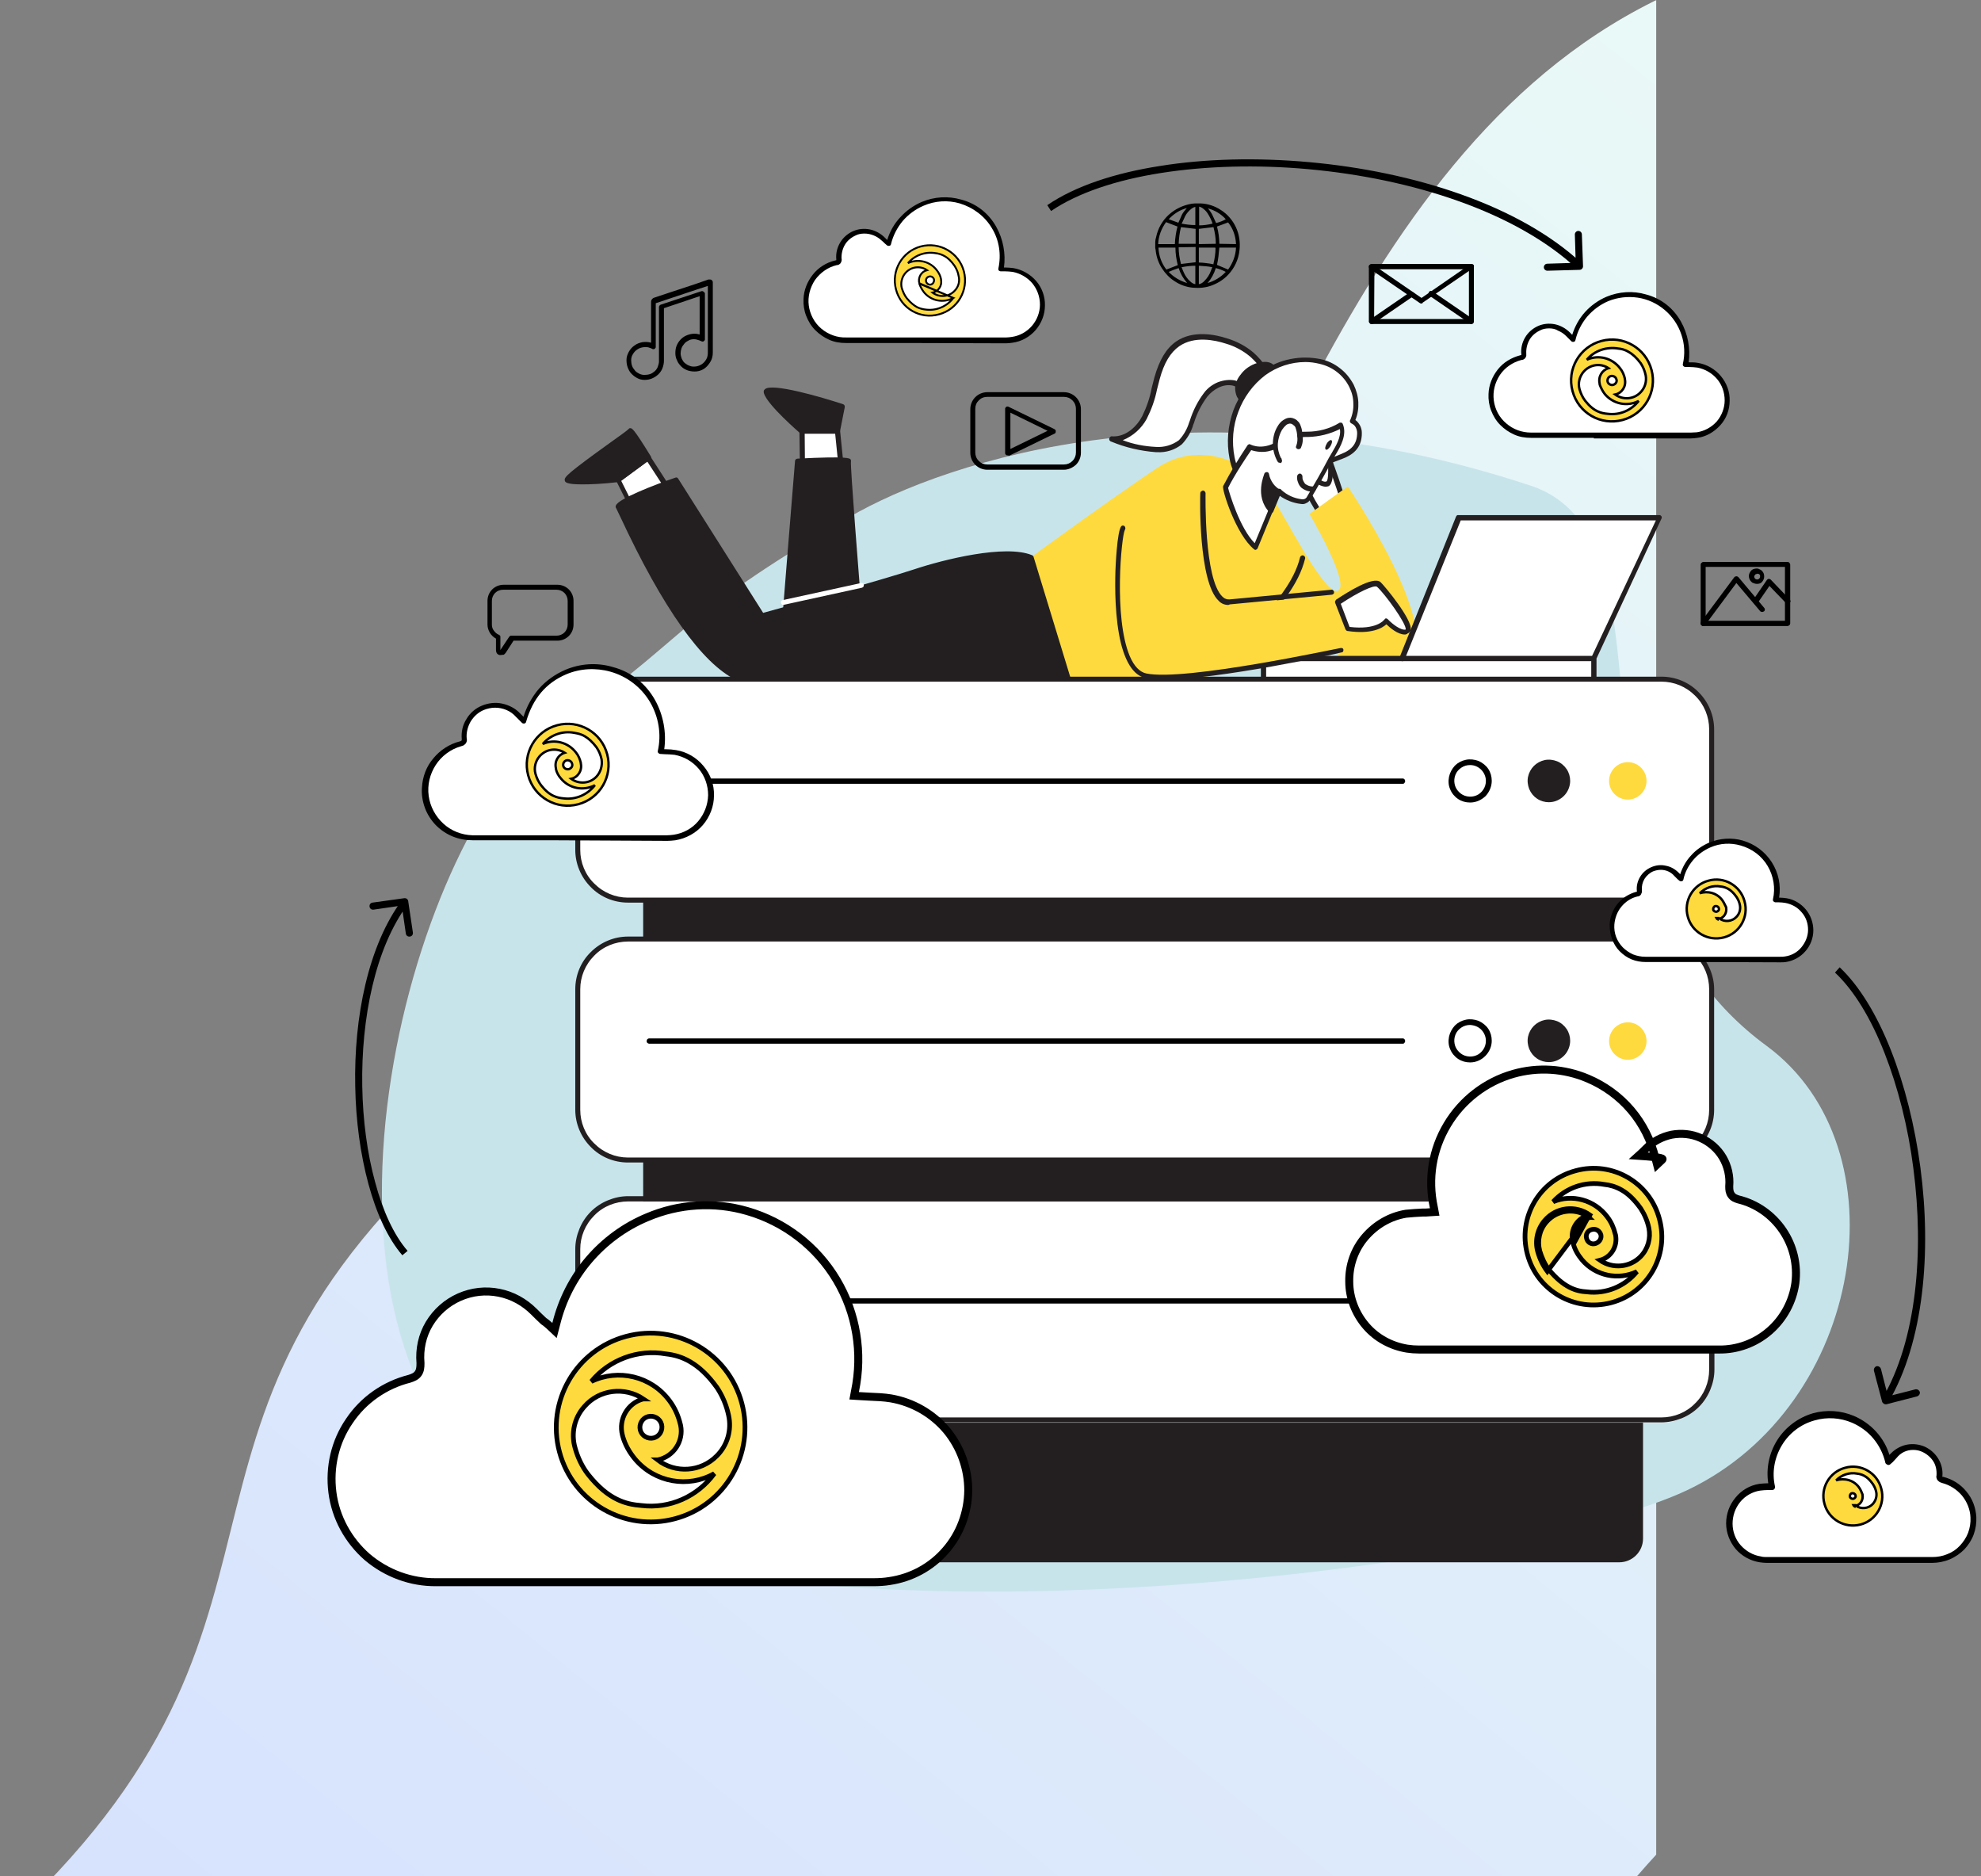 <?xml version="1.0" encoding="utf-8"?>
<!-- Generator: Adobe Illustrator 23.0.1, SVG Export Plug-In . SVG Version: 6.00 Build 0)  -->
<svg version="1.1" id="Layer_1" xmlns="http://www.w3.org/2000/svg" xmlns:xlink="http://www.w3.org/1999/xlink" x="0px" y="0px"
	 viewBox="0 0 677 641" style="enable-background:new 0 0 677 641;" xml:space="preserve">
<rect x="0" y="0" width="677" height="641" fill="#808080" stroke="none"/>
<style type="text/css">
	.st0{clip-path:url(#SVGID_2_);}
	.st1{fill:url(#SVGID_3_);}
	.st2{fill:#C8E4EB;}
	.st3{fill:#FFFFFF;}
	.st4{fill:#231F20;}
	.st5{fill:#FEDA3E;}
	.st6{fill:#FFFFFF;stroke:#000000;stroke-width:2.731;}
	.st7{fill:#FEDA3E;stroke:#000000;stroke-width:1.611;}
	.st8{fill:#FEDA3E;stroke:#000000;stroke-width:0.644;}
	.st9{fill:#FEDA3E;stroke:#000000;stroke-width:0.823;}
	.st10{fill:#FEDA3E;stroke:#000000;stroke-width:0.806;}
</style>
<g>
	<defs>
		<rect id="SVGID_1_" x="18" y="0" width="548" height="641"/>
	</defs>
	<clipPath id="SVGID_2_">
		<use xlink:href="#SVGID_1_"  style="overflow:visible;"/>
	</clipPath>
	<g class="st0">
		
			<linearGradient id="SVGID_3_" gradientUnits="userSpaceOnUse" x1="887.52" y1="656.388" x2="88.242" y2="-332.811" gradientTransform="matrix(1 0 0 -1 0 641.89)">
			<stop  offset="0" style="stop-color:#EEFFF5"/>
			<stop  offset="1" style="stop-color:#D2DCFF"/>
		</linearGradient>
		<path class="st1" d="M410.6,207.9C461.4,104.5,512.9-28.7,670-18.6c157.1,10.1,350.7,173.4,310.3,365.6
			c-36.2,172.3-290,178.5-387.3,260.6C495.7,689.8,452.7,849.9,324.6,945c-65.6,48.7-158.3,79.7-273.5,120.3
			c-115.2,40.5-135.3,93.1-212,9.2C-235.5,993-158.5,788.1-18.7,675c139.8-113.1,58.4-176.9,168.8-279.3
			C268.6,285.7,349.8,331.8,410.6,207.9z"/>
	</g>
</g>
<path class="st2" d="M576.7,509.1c-60.6,28.9-330,61-406.3,0c-76.3-61-27.8-228.4,18.6-259.5c46.4-31.1,38.8-36.7,101.2-72.9
	c33.7-19.6,120.1-48,232.8-10.8c55.1,18.2,3.8,135.1,80.8,191.5C651,392.2,637.4,480.2,576.7,509.1z"/>
<path class="st3" d="M274.3,160.9l-0.2-13.6h12.1l1.7,16.8L274.3,160.9z"/>
<path class="st4" d="M287.9,164.9h-0.2l-13.6-3.2c-0.2,0-0.4-0.2-0.5-0.3c-0.1-0.2-0.2-0.3-0.2-0.5l-0.2-13.6c0-0.2,0.1-0.5,0.2-0.6
	c0.2-0.2,0.4-0.3,0.6-0.3h12.2c0.2,0,0.4,0.1,0.6,0.2c0.2,0.1,0.3,0.3,0.3,0.6l1.7,16.8c0,0.1,0,0.3-0.1,0.4
	c-0.1,0.1-0.1,0.2-0.2,0.3c-0.1,0.1-0.2,0.1-0.3,0.2C288.1,164.9,288,164.9,287.9,164.9z M275.1,160.1l11.8,2.7l-1.5-14.8h-10.4
	L275.1,160.1z"/>
<path class="st4" d="M286.2,147.3l1.7-8.6c0,0-27.3-8.7-25.9-4.6c1.4,4.1,12.1,13.2,12.1,13.2H286.2z"/>
<path class="st4" d="M286.2,148.2H274c-0.2,0-0.4-0.1-0.6-0.2c-0.4-0.4-10.8-9.3-12.3-13.5c-0.1-0.3-0.1-0.5-0.1-0.8
	c0-0.3,0.2-0.5,0.4-0.7c2.3-2.3,19.4,2.7,26.7,5.1c0.2,0.1,0.4,0.2,0.5,0.4c0.1,0.2,0.1,0.4,0.1,0.6l-1.7,8.6c0,0.2-0.1,0.3-0.3,0.5
	C286.5,148.1,286.4,148.2,286.2,148.2L286.2,148.2z M274.4,146.4h11.1l1.4-7.1c-10.4-3.2-22-6.1-24-5.3
	C264.2,137.2,271.4,143.8,274.4,146.4z"/>
<path class="st4" d="M267.8,217.6c0-1.3,4.8-60,4.8-60s17.8-0.9,17.4,0c-0.4,0.9,4.3,60,4.3,60H267.8z"/>
<path class="st4" d="M294.3,218.5h-26.5c-0.2,0-0.5-0.1-0.6-0.3c-0.2-0.2-0.3-0.4-0.3-0.6c0-1.3,4.6-57.7,4.8-60.1
	c0-0.2,0.1-0.4,0.3-0.6c0.2-0.1,0.4-0.2,0.6-0.2c17.4-0.9,17.8-0.1,18.1,0.3c0.1,0.2,0.2,0.5,0.1,0.7c-0.2,1.9,2.5,36.8,4.4,59.7
	c0,0.1,0,0.2,0,0.4s-0.1,0.2-0.2,0.3c-0.1,0.1-0.2,0.2-0.3,0.2C294.6,218.5,294.4,218.5,294.3,218.5z M268.7,216.7h24.6
	c-3.6-45-4.2-55.8-4.2-58.5c-1.9-0.2-9.1,0-15.8,0.2C271.9,177.3,269.1,210.8,268.7,216.7z"/>
<path class="st3" d="M452.1,176.9c0,0-9.6-14.4-7.9-18.6c1.8-4.2,3-11.8,5.2-11.1s9.7,24.4,9.7,24.4L452.1,176.9z"/>
<path class="st4" d="M452.1,177.7h-0.2c-0.1,0-0.2-0.1-0.3-0.1c-0.1-0.1-0.2-0.1-0.2-0.2c-1-1.5-9.8-14.9-8-19.4
	c0.5-1.2,1-2.8,1.5-4.4c1.1-3.4,1.9-6.3,3.5-7.1c0.2-0.1,0.4-0.2,0.7-0.2c0.2,0,0.5,0,0.7,0.1c2.3,0.8,7.4,16,10.3,25
	c0.1,0.2,0.1,0.4,0,0.5c-0.1,0.2-0.2,0.3-0.3,0.4l-7.1,5.2C452.5,177.7,452.3,177.7,452.1,177.7L452.1,177.7z M449.1,148
	c-0.7,0.1-2,4.1-2.6,6.1c-0.5,1.6-1,3.2-1.5,4.5c-1.1,2.6,3.7,11.5,7.3,17l5.9-4.3C454.7,160.5,450.4,148.9,449.1,148z"/>
<path class="st3" d="M228.8,167.7l-7.3-11.3l-10.3,7.5l6.1,12.2L228.8,167.7z"/>
<path class="st4" d="M217.4,177h-0.2c-0.1,0-0.2-0.1-0.3-0.2c-0.1-0.1-0.2-0.2-0.2-0.3l-6.1-12.2c-0.1-0.2-0.1-0.4-0.1-0.6
	c0-0.2,0.2-0.4,0.3-0.5l10.3-7.5c0.1-0.1,0.2-0.1,0.3-0.1c0.1,0,0.2,0,0.4,0c0.1,0,0.2,0.1,0.3,0.1c0.1,0.1,0.2,0.2,0.2,0.3
	l7.3,11.3c0.1,0.2,0.2,0.4,0.1,0.6c0,0.2-0.2,0.4-0.3,0.5l-11.5,8.4C217.7,177,217.6,177,217.4,177L217.4,177z M212.3,164.3
	l5.3,10.6l10-7.4l-6.4-9.8L212.3,164.3z"/>
<path class="st4" d="M221.5,156.4c0,0-5.9-9.8-6.1-9.1c-0.2,0.6-21.8,15.2-21.6,16.7c0.3,1.5,17.4,0,17.4,0L221.5,156.4z"/>
<path class="st4" d="M199,165.5c-5.7,0-5.9-0.8-6-1.4c-0.2-1.1,1-2.4,15.6-12.9c2.8-2,5.6-4,6.1-4.5c0.1-0.1,0.2-0.2,0.3-0.3
	c0.1-0.1,0.2-0.1,0.4-0.1c0.6,0,1.1,0,7,9.6c0.1,0.2,0.2,0.4,0.1,0.6c0,0.2-0.2,0.4-0.3,0.5l-10.3,7.5c-0.1,0.1-0.3,0.1-0.4,0.2
	C205.5,165.4,201.7,165.5,199,165.5z M195.1,163.6c5.3,0.2,10.5,0.1,15.8-0.5l9.5-7c-1.9-3.2-4-6.5-5-7.8c-0.8,0.6-2.4,1.7-5.7,4.2
	C205.2,155.9,197.3,161.6,195.1,163.6z"/>
<path class="st5" d="M434.2,169.6c1.9,0.6,18,34,22.9,32.3c4.9-1.7-9.6-26.3-9.6-26.3l13.1-9.4c0,0,33.4,49.3,20.6,60
	C468.5,237,420,201.7,420,201.7L434.2,169.6z"/>
<path class="st5" d="M429.1,162.2c0,0-16.7-13.5-33.5-2.4c-16.8,11.2-43.4,30.7-43.4,30.7l10.6,41.3c0,0,25.6,11.4,56-3.5
	c26.6-13,28-33.9,24.5-42.6C439.9,177,429.1,162.2,429.1,162.2z"/>
<path class="st4" d="M417.2,224.6c-0.1,0-0.3,0-0.4-0.1c-0.1-0.1-0.2-0.2-0.3-0.3c-0.1-0.1-0.1-0.2-0.1-0.3c0-0.1,0-0.2,0-0.3
	c0-0.1,0.1-0.2,0.1-0.3s0.1-0.2,0.2-0.2c0.2-0.2,23.6-16,27.6-32.7c0.1-0.2,0.2-0.4,0.4-0.5c0.2-0.1,0.4-0.2,0.7-0.1
	c0.2,0.1,0.4,0.2,0.5,0.4s0.2,0.4,0.1,0.7c-4.2,17.4-27.4,33-28.4,33.7C417.5,224.5,417.3,224.6,417.2,224.6z"/>
<path class="st3" d="M427.8,121.3c-2.5-2.1-5.5-3.7-8.7-4.7c-5.5-1.7-11.9-2.3-16.7,1c-3.8,2.7-5.8,7.3-7.1,11.8
	c-1.3,4.5-2.1,9.2-4.3,13.4c-2.2,4.2-6.4,7.6-11.1,7.4c4.8,2,9.8,3.2,15,3.5c3,0.2,6.1-0.7,8.4-2.6c1.7-1.8,3-4,3.7-6.4
	c1.1-3.5,2.7-6.9,4.9-9.8c1.1-1.5,2.6-2.6,4.3-3.3c1.7-0.7,3.6-0.9,5.4-0.6c3.1,0.7,9.6,7.1,12.2,2.5
	C435.8,129.7,430.2,123.4,427.8,121.3z"/>
<path class="st4" d="M395.4,154.5H395c-5.2-0.4-10.4-1.6-15.2-3.6c-0.2,0-0.4-0.2-0.6-0.4c-0.1-0.2-0.2-0.4-0.1-0.7
	c0-0.2,0.2-0.4,0.4-0.6c0.2-0.1,0.4-0.2,0.7-0.1c4.7,0.2,8.4-3.5,10.2-7c1.5-3.1,2.6-6.3,3.2-9.6c0.3-1.2,0.6-2.4,0.9-3.5
	c1.7-6,4-9.9,7.4-12.3c5.8-4,13.4-2.4,17.4-1.1c3.3,1,6.4,2.6,9.1,4.9l0,0c2.5,2.2,8.5,8.9,6.2,13.2c-0.2,0.5-0.6,0.9-1,1.3
	s-0.9,0.6-1.4,0.8c-2.3,0.6-5-1-7.5-2.4c-1-0.7-2.1-1.2-3.2-1.6c-3.6-0.9-7,1.4-8.9,3.7c-2,2.7-3.6,5.8-4.6,9.1l-0.2,0.5
	c-0.7,2.5-2.1,4.8-3.9,6.7C401.6,153.7,398.5,154.7,395.4,154.5z M383.7,150.4c3.6,1.4,7.4,2.1,11.3,2.3c2.8,0.2,5.6-0.6,7.9-2.3
	c1.6-1.7,2.8-3.8,3.5-6.1l0.2-0.5c1.1-3.5,2.7-6.7,4.9-9.6c1.2-1.6,2.8-2.8,4.7-3.6c1.9-0.7,3.9-1,5.9-0.6c1.3,0.4,2.6,1.1,3.7,1.8
	c2,1.2,4.6,2.7,6.1,2.2c0.3-0.1,0.5-0.2,0.8-0.4c0.2-0.2,0.4-0.4,0.5-0.7c1.6-3-3.4-8.8-5.9-11c-2.5-2.1-5.3-3.6-8.4-4.5
	c-3.7-1.2-10.7-2.7-15.9,0.9c-3,2.1-5.2,5.7-6.7,11.3c-0.3,1.2-0.6,2.3-0.9,3.5c-0.7,3.5-1.9,6.8-3.5,10
	C390.1,146.4,387.2,149,383.7,150.4L383.7,150.4z"/>
<path class="st4" d="M429.9,124.9c-2.1,0.6-3.9,1.9-5.2,3.7c-1,1.1-1.6,2.5-1.7,4c0,0.9,0.2,1.8,0.5,2.6c0.4,0.8,0.9,1.5,1.6,2.1
	c0.6,0.5,1.4,0.8,2.2,0.9c0.7-0.1,1.3-0.4,1.8-0.8C433,134.7,440.2,122.4,429.9,124.9z"/>
<path class="st4" d="M427.2,139c-1,0-1.9-0.4-2.6-1.1c-0.8-0.6-1.4-1.5-1.9-2.4c-0.4-0.9-0.6-2-0.6-3c0.1-1.6,0.8-3.2,1.8-4.4
	c1.4-2,3.5-3.4,5.8-4.1l0,0c4-1,5.5,0.3,6.1,1.5c1.5,3.5-3.2,10.4-6.2,12.5c-0.7,0.5-1.4,0.8-2.3,0.9H427.2z M430.1,125.8
	c-1.9,0.6-3.6,1.8-4.7,3.5c-0.8,1-1.4,2.2-1.5,3.5c0,0.8,0.1,1.5,0.5,2.2c0.3,0.7,0.8,1.3,1.4,1.8c0.4,0.4,1,0.6,1.5,0.7
	c0.5-0.1,1-0.3,1.4-0.6c2.6-1.7,6.6-8.1,5.5-10.4C433.7,125.1,431.4,125.4,430.1,125.8L430.1,125.8z"/>
<path class="st3" d="M430.8,167.2c-2.1,0.2-4.1-0.5-6.4-3.1c-1.8-2.2-3-4.8-3.5-7.6c-1-5.4-0.6-10.9,1.3-16
	c1.9-5.1,5.2-9.6,9.6-12.9c8.9-6.6,24.2-7,29.8,4.2c0.9,1.9,1.4,4,1.5,6.1c0,2.1-0.4,4.2-1.2,6.1c0.8,0.4,1.4,0.9,1.8,1.6
	c0.4,0.7,0.7,1.5,0.6,2.4c0.1,4.3-2.2,6.5-5.9,8c-6,2.5-12.3,4.3-18.3,7C436.8,164.5,433.8,166.9,430.8,167.2z"/>
<path class="st4" d="M430.2,168.1c-1.3-0.1-2.5-0.4-3.6-1c-1.1-0.6-2.1-1.4-2.8-2.5c-1.9-2.3-3.1-5-3.6-7.9
	c-1.1-5.5-0.6-11.2,1.3-16.5c2-5.3,5.4-9.9,9.9-13.3c2.8-2.1,6-3.5,9.5-4.2c3.4-0.7,6.9-0.7,10.4,0c2.4,0.5,4.7,1.6,6.6,3.1
	c2,1.5,3.5,3.4,4.7,5.6c0.9,1.9,1.5,3.9,1.6,6c0.1,2.1-0.2,4.2-1,6.1c0.7,0.5,1.2,1.2,1.6,1.9c0.4,0.8,0.6,1.6,0.6,2.5
	c0.1,5.5-3.6,7.7-6.5,8.8c-2.5,1-5.1,1.9-7.5,2.8c-3.5,1.3-7.2,2.6-10.7,4.2c-1.1,0.5-2.2,1.1-3.3,1.7c-2,1.3-4.2,2.2-6.5,2.6l0,0
	L430.2,168.1z M446.1,123.7c-4.9,0-9.7,1.6-13.7,4.5c-4.2,3.2-7.4,7.6-9.2,12.5c-1.9,4.9-2.3,10.3-1.3,15.5c0.5,2.6,1.6,5.1,3.3,7.2
	c2.4,2.8,4.3,3,5.6,2.8c2.1-0.4,4.1-1.2,5.9-2.4c1.1-0.6,2.2-1.2,3.4-1.7c3.5-1.6,7.2-2.9,10.8-4.2c2.5-0.9,5-1.7,7.5-2.8
	c3.8-1.5,5.4-3.7,5.4-7.2c0-0.7-0.2-1.3-0.5-1.9c-0.3-0.6-0.8-1-1.4-1.3c-0.1,0-0.2-0.1-0.3-0.2c-0.1-0.1-0.2-0.2-0.2-0.3
	c0-0.1-0.1-0.2-0.1-0.3c0-0.1,0-0.2,0.1-0.3c0.8-1.8,1.2-3.8,1.1-5.7c0-2-0.5-3.9-1.4-5.7c-1-2-2.4-3.7-4.2-5.1
	c-1.8-1.4-3.8-2.3-6-2.8C449.3,123.9,447.7,123.7,446.1,123.7L446.1,123.7z"/>
<path class="st3" d="M454.5,154.9c0,0,1,9.3-0.7,10.2c-1.7,0.9-4.3-1.6-4.3-1.6"/>
<path class="st4" d="M452.9,166.3c-1.6-0.2-3-1-4.1-2.1c-0.1-0.1-0.1-0.2-0.2-0.3c0-0.1-0.1-0.2-0.1-0.3c0-0.1,0-0.2,0.1-0.3
	c0-0.1,0.1-0.2,0.2-0.3c0.1-0.1,0.2-0.1,0.3-0.2c0.1,0,0.2-0.1,0.3-0.1s0.2,0,0.3,0.1c0.1,0,0.2,0.1,0.3,0.2
	c0.9,0.9,2.5,1.9,3.3,1.5c0.8-0.4,0.7-4.9,0.3-9.4c0-0.2,0-0.5,0.2-0.6c0.1-0.2,0.4-0.3,0.6-0.3c0.2,0,0.5,0,0.6,0.2
	c0.2,0.1,0.3,0.4,0.3,0.6c0.4,3.7,0.7,10-1.2,11.1C453.8,166.2,453.4,166.3,452.9,166.3L452.9,166.3z"/>
<path class="st3" d="M429.1,187.1c-6.2-5.1-10.4-20.3-10.4-20.5c2.5-4.7,5.3-9.4,8.3-13.8c0,0,4.9,2.6,11-1.7
	c6-4.4,11.7-0.5,20.2-5.6c1.7,3.9-1.7,8.4-3.5,11.7c-2.3,4.6-4.9,9.1-7.5,13.5c-1.7,2.8-9.2-1-10.1-2.6
	C435.1,172.7,435.1,172.7,429.1,187.1z"/>
<path class="st4" d="M429.1,187.9c-0.2,0-0.4-0.1-0.5-0.2c-6.2-5-11.1-20.5-10.6-21.6c2.5-4.8,5.3-9.4,8.3-13.9
	c0.1-0.2,0.3-0.3,0.5-0.4c0.2-0.1,0.4,0,0.6,0.1c0.2,0.1,4.6,2.3,10-1.7c2.8-1.8,6-2.8,9.3-2.7c3.9,0,7.7-1,11-3
	c0.1-0.1,0.2-0.1,0.3-0.1c0.1,0,0.3,0,0.4,0c0.1,0,0.2,0.1,0.3,0.2c0.1,0.1,0.2,0.2,0.2,0.3c1.5,3.6-0.7,7.6-2.6,10.7
	c-0.3,0.6-0.7,1.2-1,1.7c-2.4,4.6-5,9.1-7.6,13.5c-0.3,0.5-0.8,0.9-1.3,1.1c-0.5,0.3-1.1,0.4-1.7,0.3c-2.7-0.3-5.3-1.3-7.5-2.9
	l-7.4,18c-0.1,0.1-0.1,0.2-0.2,0.3c-0.1,0.1-0.2,0.2-0.4,0.2L429.1,187.9z M419.7,166.7c0.4,1.7,4,13.8,9.1,18.9
	c5.5-13.4,5.6-13.5,7.5-18c0.1-0.2,0.2-0.3,0.3-0.4c0.1-0.1,0.3-0.2,0.5-0.2c0.2,0,0.3,0,0.5,0.1c0.1,0.1,0.3,0.2,0.3,0.3
	c2,1.8,4.4,2.9,7.1,3.2c0.3,0,0.6,0,0.8-0.1c0.3-0.1,0.5-0.3,0.7-0.5c2.6-4.4,5.2-8.9,7.6-13.5l1-1.7c1.5-2.5,3.3-5.6,2.8-8.2
	c-3.4,1.7-7.1,2.6-10.8,2.7c-3-0.1-5.9,0.7-8.4,2.4c-1.5,1.3-3.4,2.1-5.3,2.5c-1.9,0.4-4,0.2-5.8-0.4
	C426.1,155.9,421.7,162.6,419.7,166.7L419.7,166.7z"/>
<path class="st3" d="M448.9,167.1c-0.6,0.1-1.2,0-1.8-0.2c-0.6-0.2-1.1-0.5-1.5-0.9c-0.4-0.4-0.8-0.9-1-1.5
	c-0.2-0.6-0.3-1.2-0.3-1.8"/>
<path class="st4" d="M448.6,168c-1.4,0-2.8-0.5-3.9-1.4c-0.5-0.5-0.9-1.1-1.1-1.8c-0.3-0.7-0.4-1.4-0.3-2.1c0-0.2,0.1-0.4,0.3-0.6
	c0.2-0.2,0.4-0.3,0.6-0.3l0,0c0.2,0,0.5,0.1,0.6,0.3c0.2,0.2,0.3,0.4,0.3,0.6c0,0.5,0,0.9,0.2,1.4c0.2,0.4,0.4,0.8,0.7,1.2
	c0.8,0.6,1.8,1,2.8,0.9c0.2,0,0.5,0.1,0.6,0.2c0.2,0.2,0.3,0.4,0.3,0.6c0,0.2-0.1,0.5-0.2,0.6c-0.2,0.2-0.4,0.3-0.6,0.3L448.6,168z"
	/>
<path class="st4" d="M437.1,168c-1.1-0.6-2-1.5-2.7-2.5c-0.7-1-1.2-2.1-1.5-3.3c0,0-3.5,7.1,1.5,12.3L437.1,168z"/>
<path class="st4" d="M434.4,175.3c-0.2,0-0.5-0.1-0.6-0.3c-5.2-5.5-1.7-12.9-1.7-13.2c0.1-0.2,0.2-0.3,0.4-0.4
	c0.2-0.1,0.4-0.1,0.5-0.1c0.2,0,0.4,0.1,0.5,0.3c0.1,0.1,0.2,0.3,0.2,0.5c0.2,1.1,0.7,2.1,1.3,3c0.6,0.9,1.5,1.7,2.4,2.2
	c0.2,0.1,0.3,0.3,0.4,0.5c0.1,0.2,0.1,0.4,0,0.6l-2.7,6.5c-0.1,0.1-0.1,0.2-0.3,0.3s-0.2,0.2-0.4,0.2L434.4,175.3z M432.9,164.9
	c-0.4,1.3-0.4,2.7-0.2,4.1c0.2,1.4,0.7,2.6,1.4,3.8l1.9-4.5C434.8,167.4,433.7,166.2,432.9,164.9L432.9,164.9z"/>
<path class="st4" d="M454.7,152.4c0.5-0.9,0.7-1.7,0.3-2c-0.3-0.2-1.1,0.3-1.6,1.2c-0.5,0.9-0.7,1.7-0.3,2S454.2,153.2,454.7,152.4z
	"/>
<path class="st3" d="M443.9,152.5c0.5-1.2,0.6-2.5,0.4-3.8c0-1-0.2-2-0.6-2.9c-0.2-0.5-0.4-0.9-0.8-1.3c-0.4-0.4-0.8-0.6-1.3-0.8
	c-0.4-0.1-0.9-0.1-1.3,0c-0.4,0.1-0.9,0.3-1.2,0.5c-0.7,0.5-1.3,1.2-1.7,2c-1,1.7-1.5,3.6-1.5,5.5c0,1.9,0.5,3.9,1.5,5.5l-0.1-0.4"
	/>
<path class="st4" d="M437.3,158.1c-0.2,0-0.3,0-0.4-0.1c-0.1-0.1-0.2-0.2-0.3-0.3c-1-1.8-1.6-3.9-1.6-6c0-2.1,0.5-4.2,1.6-6
	c0.5-0.9,1.2-1.7,2-2.2c0.5-0.3,1-0.6,1.6-0.7c0.6-0.1,1.1-0.1,1.7,0.1c0.6,0.2,1.2,0.5,1.6,1c0.5,0.4,0.8,1,1,1.6
	c0.4,1,0.6,2.1,0.6,3.2c0.3,1.4,0.1,2.9-0.5,4.3c-0.1,0.2-0.3,0.4-0.5,0.4c-0.2,0.1-0.5,0.1-0.7,0c-0.1-0.1-0.2-0.1-0.3-0.2
	c-0.1-0.1-0.1-0.2-0.2-0.3c0-0.1-0.1-0.2,0-0.3s0-0.2,0.1-0.3c0.4-1.1,0.5-2.2,0.3-3.3c0-0.9-0.2-1.8-0.5-2.7
	c-0.1-0.4-0.3-0.7-0.6-0.9c-0.3-0.3-0.6-0.5-0.9-0.6c-0.3-0.1-0.6-0.1-0.9,0c-0.3,0.1-0.6,0.2-0.8,0.4c-0.6,0.5-1.1,1.1-1.5,1.7
	c-0.8,1.4-1.3,3.1-1.4,4.7c-0.1,1.7,0.3,3.3,1,4.8c0.2,0.1,0.3,0.3,0.3,0.5l0.1,0.4c0.1,0.2,0,0.4-0.1,0.6c-0.1,0.2-0.2,0.3-0.4,0.4
	C437.6,158.1,437.5,158.1,437.3,158.1z"/>
<path class="st4" d="M352.3,190.5c-8.1-3.4-27.4,0.7-39.6,4.8c-12.2,4.1-52.4,15.1-52.4,15.1L231,164c0,0-20.9,7.5-19.7,9.3
	c1.2,1.7,20.9,48.8,40.6,58.3c19.7,9.5,113.2,0.8,113.2,0.8L352.3,190.5z"/>
<path class="st4" d="M293.2,236.9c-18.2,0-34.6-1.1-41.7-4.6c-11.5-5.6-24.9-24.3-39.6-55.9c-0.6-1.3-1.2-2.5-1.3-2.7
	c-0.1-0.1-0.2-0.3-0.2-0.5c0-0.2,0-0.4,0.1-0.5c0.7-2.2,13-7,20.3-9.5c0.2-0.1,0.4-0.1,0.6,0c0.2,0.1,0.3,0.2,0.4,0.4l29,45.8
	c5.1-1.4,40.5-11.2,51.7-14.9c9.9-3.3,31.1-8.6,40.2-4.8c0.1,0.1,0.2,0.1,0.3,0.2c0.1,0.1,0.1,0.2,0.2,0.3l12.8,41.9
	c0,0.1,0,0.3,0,0.4c0,0.1-0.1,0.2-0.1,0.4c-0.1,0.1-0.2,0.2-0.3,0.3c-0.1,0.1-0.2,0.1-0.4,0.1C362.7,233.5,325.2,236.9,293.2,236.9z
	 M212.2,173.1c0.2,0.4,0.6,1.2,1.2,2.6c14.6,31.2,27.6,49.7,38.8,55.1c18.2,8.7,101.3,1.7,111.7,0.8l-12.3-40.4
	c-8.3-3.1-27.5,1.3-38.6,4.9c-12.1,4-52,15-52.4,15.1c-0.2,0-0.4,0-0.5,0c-0.2-0.1-0.3-0.2-0.4-0.3L230.6,165
	C222.3,168.1,213.6,171.7,212.2,173.1z"/>
<path class="st3" d="M431.8,232.2V225h47.3l19.4-48.2h68.7l-22.5,47.9v7.4H431.8z"/>
<path class="st4" d="M544.7,233.1H431.8c-0.2,0-0.4-0.1-0.6-0.3c-0.2-0.2-0.3-0.4-0.3-0.6v-7.2c0-0.2,0.1-0.5,0.3-0.6
	s0.4-0.3,0.6-0.3h46.7l19.1-47.6c0.1-0.2,0.2-0.3,0.3-0.4c0.1-0.1,0.3-0.1,0.5-0.1h68.7c0.1,0,0.3,0,0.4,0.1
	c0.1,0.1,0.2,0.2,0.3,0.3c0.1,0.1,0.1,0.3,0.1,0.4c0,0.1,0,0.3-0.1,0.4L545.6,225v7.2c0,0.1,0,0.2,0,0.4c0,0.1-0.1,0.2-0.2,0.3
	c-0.1,0.1-0.2,0.2-0.3,0.2C544.9,233.1,544.8,233.1,544.7,233.1L544.7,233.1z M432.7,231.4h111.1v-6.5c0-0.1,0-0.3,0.1-0.4l22-46.7
	h-66.7L480,225.4c-0.1,0.2-0.2,0.3-0.3,0.4c-0.1,0.1-0.3,0.1-0.5,0.1h-46.5V231.4z"/>
<path class="st5" d="M384,170.6c0,0,7.8,60.3,13.3,61.7c5.5,1.5,61.4-10.2,61.4-10.2l-3.8-19.5c0,0-40.1,7.1-39.4,0
	c0.7-7.1-4.5-34-4.5-34L384,170.6z"/>
<path class="st4" d="M397.6,232.2c-2,0-4-0.1-6-0.5c-3.9-0.8-6.7-4.8-8.5-11.8c-2.1-8.5-2.1-19.3-1.9-25c0-0.1,0.5-13.9,2.1-15.2
	c0.2-0.1,0.4-0.2,0.6-0.1c0.2,0,0.4,0.1,0.5,0.3c0.1,0.2,0.2,0.4,0.2,0.6c0,0.2-0.1,0.4-0.2,0.6c-1.1,2-3.9,29.8,1.7,43.1
	c1.5,3.5,3.4,5.4,5.6,5.9c13.2,2.8,66-8.7,66.5-8.7c0.1,0,0.2,0,0.3,0c0.1,0,0.2,0.1,0.3,0.1c0.1,0.1,0.2,0.1,0.2,0.2
	c0.1,0.1,0.1,0.2,0.1,0.3c0,0.1,0,0.2,0,0.3c0,0.1-0.1,0.2-0.1,0.3c-0.1,0.1-0.1,0.2-0.2,0.2c-0.1,0.1-0.2,0.1-0.3,0.1
	C457,223.4,416.3,232.2,397.6,232.2z"/>
<path class="st4" d="M419.8,206.7c-1.3,0-2.5-0.5-3.3-1.4c-7-6.5-6.4-35.5-6.3-36.8c0-0.2,0.1-0.5,0.3-0.6s0.4-0.3,0.6-0.3
	c0.2,0,0.5,0.1,0.6,0.3c0.2,0.2,0.3,0.4,0.3,0.6c0,0.3-0.6,29.4,5.8,35.4c0.3,0.3,0.7,0.6,1.1,0.7c0.4,0.2,0.9,0.2,1.3,0.2
	c9.9-0.9,34.5-3.3,34.8-3.3c0.1,0,0.2,0,0.3,0c0.1,0,0.2,0.1,0.3,0.2c0.1,0.1,0.2,0.2,0.2,0.3c0.1,0.1,0.1,0.2,0.1,0.3
	c0,0.1,0,0.2,0,0.3c0,0.1-0.1,0.2-0.2,0.3c-0.1,0.1-0.2,0.2-0.3,0.2c-0.1,0.1-0.2,0.1-0.3,0.1c-0.2,0-24.9,2.4-34.8,3.3L419.8,206.7
	z"/>
<path class="st3" d="M457.2,205.8c0,0,11.9-8.1,14.1-6.1c2.2,2.1,12.3,15.1,9.6,16c-2.7,1-7.1-3.7-7.1-3.7s-2.6,4.2-13.1,2.7
	L457.2,205.8z"/>
<path class="st4" d="M480.1,216.8c-2.4,0-5.1-2.3-6.3-3.5c-1.4,1.3-5.1,3.5-13.3,2.3c-0.2,0-0.3-0.1-0.4-0.2
	c-0.1-0.1-0.2-0.2-0.3-0.4l-3.5-9c-0.1-0.2-0.1-0.4,0-0.6c0.1-0.2,0.2-0.3,0.3-0.5c3.8-2.5,12.7-8.2,15.2-6
	c1.4,1.3,11,12.9,10.3,16.3c0,0.3-0.2,0.5-0.3,0.7c-0.2,0.2-0.4,0.4-0.7,0.5C480.8,216.7,480.4,216.8,480.1,216.8z M473.7,211.3
	c0.1,0,0.2,0,0.3,0.1c0.1,0,0.2,0.1,0.3,0.2c1.5,1.6,4.5,3.9,6.1,3.5c0.3-2-7.2-12.3-9.8-14.6c-0.9-0.8-6.6,1.9-12.4,5.8l3,7.9
	c9.2,1.1,11.7-2.3,11.8-2.4c0.1-0.1,0.2-0.2,0.3-0.3C473.4,211.3,473.5,211.3,473.7,211.3L473.7,211.3z"/>
<path class="st3" d="M267.8,206.7c-0.2,0-0.5,0-0.6-0.2c-0.2-0.1-0.3-0.4-0.3-0.6c0-0.2,0-0.5,0.2-0.6c0.1-0.2,0.4-0.3,0.6-0.3
	l26.6-5.8c0.1,0,0.2,0,0.3,0c0.1,0,0.2,0.1,0.3,0.1s0.2,0.1,0.2,0.2c0.1,0.1,0.1,0.2,0.1,0.3c0,0.2,0,0.5-0.1,0.6
	c-0.1,0.2-0.3,0.3-0.5,0.4l-26.5,5.8L267.8,206.7z"/>
<path class="st4" d="M543.9,225.9h-64.8c-0.2,0-0.4-0.1-0.6-0.3c-0.2-0.2-0.3-0.4-0.3-0.6c0-0.2,0.1-0.5,0.3-0.6
	c0.2-0.2,0.4-0.3,0.6-0.3h64.8c0.2,0,0.5,0.1,0.6,0.3c0.2,0.2,0.3,0.4,0.3,0.6c0,0.2-0.1,0.5-0.3,0.6
	C544.4,225.8,544.2,225.9,543.9,225.9z"/>
<path class="st4" d="M553.4,246.9H228.8c-4.4,0-8.1,3.6-8.1,8.1v270.7c0,4.4,3.6,8.1,8.1,8.1h324.6c4.4,0,8.1-3.6,8.1-8.1V255
	C561.5,250.5,557.9,246.9,553.4,246.9z"/>
<path class="st4" d="M561.5,482.5H220.7c-0.2,0-0.4-0.1-0.6-0.2c-0.2-0.2-0.3-0.4-0.3-0.6V246.4c0-0.2,0.1-0.5,0.3-0.6
	c0.2-0.2,0.4-0.3,0.6-0.3h340.8c0.2,0,0.5,0.1,0.6,0.3c0.2,0.2,0.3,0.4,0.3,0.6v235.2c0,0.1,0,0.2-0.1,0.3c0,0.1-0.1,0.2-0.2,0.3
	c-0.1,0.1-0.2,0.1-0.3,0.2C561.8,482.4,561.7,482.5,561.5,482.5z M221.6,480.7h339.1V247.3H221.6V480.7z"/>
<path class="st3" d="M567.7,232H214.6c-9.5,0-17.2,7.7-17.2,17.2v41.2c0,9.5,7.7,17.2,17.2,17.2h353.1c9.5,0,17.2-7.7,17.2-17.2
	v-41.2C584.9,239.7,577.2,232,567.7,232z"/>
<path class="st4" d="M567.7,308.4H214.6c-4.8,0-9.4-1.9-12.7-5.3c-3.4-3.4-5.3-8-5.3-12.7v-41.2c0-4.8,1.9-9.4,5.3-12.7
	c3.4-3.4,8-5.3,12.7-5.3h353.2c4.8,0,9.4,1.9,12.7,5.3c3.4,3.4,5.3,8,5.3,12.7v41.2c0,4.8-1.9,9.4-5.3,12.7
	C577.1,306.5,572.5,308.4,567.7,308.4z M214.6,232.9c-4.3,0-8.5,1.7-11.5,4.8s-4.8,7.2-4.8,11.5v41.2c0,4.3,1.7,8.5,4.8,11.5
	c3.1,3.1,7.2,4.8,11.5,4.8h353.2c4.3,0,8.5-1.7,11.5-4.8c3.1-3,4.8-7.2,4.8-11.5v-41.2c0-4.3-1.7-8.5-4.8-11.5
	c-3.1-3.1-7.2-4.8-11.5-4.8H214.6z"/>
<path class="st3" d="M567.7,320.8H214.6c-9.5,0-17.2,7.7-17.2,17.2v41.2c0,9.5,7.7,17.2,17.2,17.2h353.1c9.5,0,17.2-7.7,17.2-17.2
	V338C584.9,328.5,577.2,320.8,567.7,320.8z"/>
<path class="st4" d="M567.7,397.2H214.6c-4.8,0-9.4-1.9-12.7-5.3c-3.4-3.4-5.3-8-5.3-12.7V338c0-4.8,1.9-9.4,5.3-12.7
	c3.4-3.4,8-5.3,12.7-5.3h353.2c4.8,0,9.4,1.9,12.7,5.3s5.3,8,5.3,12.7v41.2c0,4.8-1.9,9.4-5.3,12.7
	C577.1,395.3,572.5,397.2,567.7,397.2L567.7,397.2z M214.6,321.7c-4.3,0-8.5,1.7-11.5,4.8c-3.1,3.1-4.8,7.2-4.8,11.5v41.2
	c0,4.3,1.7,8.5,4.8,11.5c3.1,3.1,7.2,4.8,11.5,4.8h353.2c4.3,0,8.5-1.7,11.5-4.8c3.1-3,4.8-7.2,4.8-11.5V338c0-4.3-1.7-8.5-4.8-11.5
	c-3.1-3.1-7.2-4.8-11.5-4.8H214.6z"/>
<path class="st3" d="M567.7,410.5H214.6c-9.5,0-17.2,7.7-17.2,17.2v41.2c0,9.5,7.7,17.2,17.2,17.2h353.1c9.5,0,17.2-7.7,17.2-17.2
	v-41.2C584.9,418.2,577.2,410.5,567.7,410.5z"/>
<path class="st4" d="M567.7,486H214.6c-4.8,0-9.4-1.9-12.7-5.3c-3.4-3.4-5.3-8-5.3-12.7v-41.2c0-2.4,0.5-4.7,1.4-6.9
	c0.9-2.2,2.2-4.2,3.9-5.9c1.7-1.7,3.7-3,5.9-3.9c2.2-0.9,4.5-1.4,6.9-1.4h353.2c4.8,0,9.4,1.9,12.7,5.3c3.4,3.4,5.3,8,5.3,12.7v41.2
	c0,2.4-0.5,4.7-1.4,6.9c-0.9,2.2-2.2,4.2-3.9,5.9s-3.7,3-5.9,3.9C572.4,485.5,570.1,486,567.7,486L567.7,486z M214.6,410.5
	c-4.3,0-8.5,1.7-11.5,4.8c-3.1,3.1-4.8,7.2-4.8,11.5v41.2c0,4.3,1.7,8.5,4.8,11.5c3.1,3.1,7.2,4.8,11.5,4.8h353.2
	c4.3,0,8.5-1.7,11.5-4.8c3.1-3,4.8-7.2,4.8-11.5v-41.2c0-4.3-1.7-8.5-4.8-11.5c-3.1-3-7.2-4.8-11.5-4.8H214.6z"/>
<path d="M479.1,267.8H221.8c-0.2,0-0.4-0.1-0.6-0.3c-0.2-0.2-0.2-0.4-0.2-0.6c0-0.2,0.1-0.5,0.2-0.6c0.2-0.2,0.4-0.3,0.6-0.3h257.3
	c0.1,0,0.3,0,0.4,0s0.3,0.1,0.4,0.2c0.1,0.1,0.2,0.2,0.2,0.3c0.1,0.1,0.1,0.3,0.1,0.4c0,0.1,0,0.3-0.1,0.4c-0.1,0.1-0.1,0.2-0.2,0.3
	c-0.1,0.1-0.2,0.2-0.4,0.2C479.4,267.8,479.3,267.8,479.1,267.8L479.1,267.8z"/>
<path d="M502.4,274.2c-1.5,0-2.9-0.4-4.1-1.2c-1.2-0.8-2.2-2-2.7-3.3c-0.6-1.3-0.7-2.8-0.4-4.3c0.3-1.4,1-2.7,2-3.8
	c1-1,2.3-1.7,3.8-2c1.4-0.3,2.9-0.1,4.3,0.4c1.3,0.6,2.5,1.5,3.3,2.7c0.8,1.2,1.2,2.6,1.2,4.1c0,1.9-0.8,3.8-2.1,5.2
	C506.2,273.4,504.4,274.2,502.4,274.2L502.4,274.2z M502.4,261.4c-1.1,0-2.1,0.3-3,0.9c-0.9,0.6-1.6,1.4-2,2.4
	c-0.4,1-0.5,2.1-0.3,3.1c0.2,1.1,0.7,2,1.5,2.8c0.8,0.8,1.7,1.3,2.8,1.5c1.1,0.2,2.1,0.1,3.1-0.3c1-0.4,1.8-1.1,2.4-2
	c0.6-0.9,0.9-1.9,0.9-3c0-1.4-0.6-2.8-1.6-3.8C505.2,262,503.9,261.4,502.4,261.4z"/>
<path class="st4" d="M529.3,273.2c3.5,0,6.4-2.9,6.4-6.4c0-3.5-2.9-6.4-6.4-6.4c-3.5,0-6.4,2.9-6.4,6.4
	C523,270.4,525.8,273.2,529.3,273.2z"/>
<path class="st4" d="M529.3,274.1c-1.4,0-2.8-0.4-4-1.2c-1.2-0.8-2.1-1.9-2.7-3.3c-0.5-1.3-0.7-2.8-0.4-4.2c0.3-1.4,1-2.7,2-3.7
	c1-1,2.3-1.7,3.7-2c1.4-0.3,2.9-0.1,4.2,0.4c1.3,0.5,2.5,1.5,3.3,2.7c0.8,1.2,1.2,2.6,1.2,4c0,1.9-0.8,3.8-2.1,5.1
	C533.1,273.3,531.3,274.1,529.3,274.1L529.3,274.1z M529.3,261.3c-1.1,0-2.2,0.3-3.1,0.9c-0.9,0.6-1.6,1.5-2,2.5
	c-0.4,1-0.5,2.1-0.3,3.2c0.2,1.1,0.7,2.1,1.5,2.8c0.8,0.8,1.8,1.3,2.8,1.5c1.1,0.2,2.2,0.1,3.2-0.3c1-0.4,1.9-1.1,2.5-2
	c0.6-0.9,0.9-2,0.9-3.1c0-0.7-0.1-1.4-0.4-2.1c-0.3-0.7-0.7-1.3-1.2-1.8c-0.5-0.5-1.1-0.9-1.8-1.2
	C530.8,261.5,530.1,261.3,529.3,261.3L529.3,261.3z"/>
<path class="st5" d="M556.3,273.2c3.5,0,6.4-2.9,6.4-6.4c0-3.5-2.9-6.4-6.4-6.4c-3.5,0-6.4,2.9-6.4,6.4
	C549.9,270.4,552.8,273.2,556.3,273.2z"/>
<path d="M479.1,356.6H221.8c-0.2,0-0.4-0.1-0.6-0.3c-0.2-0.2-0.2-0.4-0.2-0.6c0-0.2,0.1-0.5,0.2-0.6c0.2-0.2,0.4-0.3,0.6-0.3h257.3
	c0.1,0,0.3,0,0.4,0c0.1,0,0.3,0.1,0.4,0.2c0.1,0.1,0.2,0.2,0.2,0.3c0.1,0.1,0.1,0.3,0.1,0.4s0,0.3-0.1,0.4c-0.1,0.1-0.1,0.2-0.2,0.3
	c-0.1,0.1-0.2,0.2-0.4,0.2S479.3,356.6,479.1,356.6L479.1,356.6z"/>
<path d="M502.4,363c-1.5,0-2.9-0.4-4.1-1.2c-1.2-0.8-2.2-2-2.7-3.3c-0.6-1.3-0.7-2.8-0.4-4.3c0.3-1.4,1-2.7,2-3.8c1-1,2.3-1.7,3.8-2
	c1.4-0.3,2.9-0.1,4.3,0.4c1.3,0.6,2.5,1.5,3.3,2.7c0.8,1.2,1.2,2.6,1.2,4.1c0,1.9-0.8,3.8-2.2,5.2S504.4,363,502.4,363L502.4,363z
	 M502.4,350.2c-1.1,0-2.1,0.3-3,0.9c-0.9,0.6-1.6,1.4-2,2.4c-0.4,1-0.5,2.1-0.3,3.1c0.2,1.1,0.7,2,1.5,2.8c0.8,0.8,1.7,1.3,2.8,1.5
	c1.1,0.2,2.1,0.1,3.1-0.3s1.8-1.1,2.4-2c0.6-0.9,0.9-1.9,0.9-3c0-1.4-0.6-2.8-1.6-3.8C505.2,350.8,503.9,350.3,502.4,350.2
	L502.4,350.2z"/>
<path class="st4" d="M529.3,362.1c3.5,0,6.4-2.9,6.4-6.4c0-3.5-2.9-6.4-6.4-6.4c-3.5,0-6.4,2.9-6.4,6.4
	C523,359.2,525.8,362.1,529.3,362.1z"/>
<path class="st4" d="M529.3,362.9c-1.4,0-2.8-0.4-4-1.2c-1.2-0.8-2.1-1.9-2.7-3.3c-0.5-1.3-0.7-2.8-0.4-4.2c0.3-1.4,1-2.7,2-3.7
	c1-1,2.3-1.7,3.7-2s2.9-0.1,4.2,0.4c1.3,0.5,2.5,1.5,3.3,2.7c0.8,1.2,1.2,2.6,1.2,4c0,1.9-0.8,3.8-2.1,5.1
	C533.1,362.1,531.3,362.9,529.3,362.9L529.3,362.9z M529.3,350.1c-1.1,0-2.2,0.3-3.1,0.9c-0.9,0.6-1.6,1.5-2,2.5
	c-0.4,1-0.5,2.1-0.3,3.2c0.2,1.1,0.7,2.1,1.5,2.8c0.8,0.8,1.8,1.3,2.8,1.5c1.1,0.2,2.2,0.1,3.2-0.3c1-0.4,1.9-1.1,2.5-2
	c0.6-0.9,0.9-2,0.9-3.1c0-1.5-0.6-2.9-1.6-3.9C532.2,350.7,530.8,350.1,529.3,350.1z"/>
<path class="st5" d="M556.3,362.1c3.5,0,6.4-2.9,6.4-6.4c0-3.5-2.9-6.4-6.4-6.4c-3.5,0-6.4,2.9-6.4,6.4
	C549.9,359.2,552.8,362.1,556.3,362.1z"/>
<path d="M479.1,445.4H221.8c-0.2,0-0.4-0.1-0.6-0.3c-0.2-0.2-0.2-0.4-0.2-0.6c0-0.2,0.1-0.5,0.2-0.6s0.4-0.3,0.6-0.3h257.3
	c0.1,0,0.3,0,0.4,0s0.3,0.1,0.4,0.2c0.1,0.1,0.2,0.2,0.2,0.3c0.1,0.1,0.1,0.3,0.1,0.4c0,0.1,0,0.3-0.1,0.4c-0.1,0.1-0.1,0.2-0.2,0.3
	c-0.1,0.1-0.2,0.2-0.4,0.2C479.4,445.5,479.3,445.5,479.1,445.4L479.1,445.4z"/>
<path d="M502.4,451.8c-1.5,0-2.9-0.4-4.1-1.2c-1.2-0.8-2.2-2-2.7-3.3c-0.6-1.3-0.7-2.8-0.4-4.3c0.3-1.4,1-2.7,2-3.8
	c1-1,2.3-1.7,3.8-2c1.4-0.3,2.9-0.1,4.3,0.4c1.3,0.6,2.5,1.5,3.3,2.7c0.8,1.2,1.2,2.6,1.2,4.1c0,1.9-0.8,3.8-2.2,5.2
	S504.4,451.8,502.4,451.8L502.4,451.8z M502.4,439.1c-1.1,0-2.1,0.3-3,0.9s-1.6,1.4-2,2.4c-0.4,1-0.5,2.1-0.3,3.1
	c0.2,1.1,0.7,2,1.5,2.8c0.8,0.8,1.7,1.3,2.8,1.5c1.1,0.2,2.1,0.1,3.1-0.3s1.8-1.1,2.4-2c0.6-0.9,0.9-1.9,0.9-3
	c0-1.4-0.6-2.8-1.6-3.8C505.2,439.6,503.9,439.1,502.4,439.1L502.4,439.1z"/>
<path class="st4" d="M529.3,450.9c3.5,0,6.4-2.9,6.4-6.4c0-3.5-2.9-6.4-6.4-6.4c-3.5,0-6.4,2.9-6.4,6.4
	C523,448,525.8,450.9,529.3,450.9z"/>
<path class="st4" d="M529.3,451.7c-1.4,0-2.8-0.4-4-1.2c-1.2-0.8-2.1-1.9-2.7-3.3c-0.5-1.3-0.7-2.8-0.4-4.2c0.3-1.4,1-2.7,2-3.7
	c1-1,2.3-1.7,3.7-2c1.4-0.3,2.9-0.1,4.2,0.4c1.3,0.5,2.5,1.5,3.3,2.7c0.8,1.2,1.2,2.6,1.2,4c0,1.9-0.8,3.8-2.1,5.1
	C533.1,451,531.3,451.7,529.3,451.7L529.3,451.7z M529.3,439c-1.1,0-2.2,0.3-3.1,0.9s-1.6,1.5-2,2.5c-0.4,1-0.5,2.1-0.3,3.2
	c0.2,1.1,0.7,2.1,1.5,2.8c0.8,0.8,1.8,1.3,2.8,1.5c1.1,0.2,2.2,0.1,3.2-0.3c1-0.4,1.9-1.1,2.5-2c0.6-0.9,0.9-2,0.9-3.1
	c0-1.5-0.6-2.9-1.6-3.9C532.2,439.5,530.8,439,529.3,439z"/>
<path class="st5" d="M556.3,450.9c3.5,0,6.4-2.9,6.4-6.4c0-3.5-2.9-6.4-6.4-6.4c-3.5,0-6.4,2.9-6.4,6.4
	C549.9,448,552.8,450.9,556.3,450.9z"/>
<path class="st3" d="M537.7,115.8c-0.7-0.7-1.3-1.2-1.8-1.7c-1.3-1.3-2.9-2.2-4.7-2.5c-1.8-0.4-3.6-0.2-5.3,0.6
	c-1.7,0.7-3.1,1.9-4,3.5c-0.9,1.6-1.4,3.4-1.2,5.2c0,0.9-0.2,1.2-1,1.4c-3.2,0.8-6,2.7-7.9,5.5c-1.9,2.7-2.6,6-2.2,9.3
	c0.4,3.3,2,6.3,4.5,8.4s5.7,3.3,9,3.3c18.3,0,36.5,0,54.7,0c0.7,0,1.4-0.1,2.1-0.2c2.8-0.5,5.3-2,7.1-4.2c1.8-2.2,2.8-4.9,2.8-7.7
	c0-2.8-0.9-5.6-2.7-7.7c-1.8-2.2-4.2-3.7-7-4.3c-1.3-0.2-2.7-0.2-4.1-0.3c1.1-4.9,0.2-10-2.3-14.3c-2.6-4.3-6.7-7.5-11.5-8.8
	c-4.3-1.2-8.9-1-13,0.8c-2.9,1.2-5.4,3.1-7.5,5.5C539.8,109.9,538.4,112.8,537.7,115.8L537.7,115.8z"/>
<path d="M544.7,149.6h-21.5c-2,0-3.9-0.3-5.7-1.1c-1.8-0.8-3.4-1.9-4.8-3.3c-1.4-1.4-2.4-3.1-3.1-4.9s-1-3.8-0.9-5.7
	c0.1-3.1,1.3-6,3.2-8.4c1.9-2.4,4.6-4,7.6-4.8c0.1,0,0.3-0.1,0.4-0.1c0-0.1,0-0.2,0-0.3c-0.2-2,0.3-4,1.3-5.7c1-1.7,2.6-3.1,4.4-3.9
	c1.8-0.8,3.8-1,5.8-0.6c1.9,0.4,3.7,1.4,5.1,2.8l0.8,0.8c0.9-2.9,2.4-5.6,4.4-7.8c2-2.2,4.5-4,7.3-5.2c4.3-1.8,9.1-2.1,13.5-0.8
	c11,2.9,15.9,13.9,14.6,23.2h0.3c0.9,0,1.9,0,2.9,0.2c3,0.5,5.8,2.1,7.8,4.5c2,2.4,3.1,5.4,3,8.4c0,3.1-1.1,6.1-3.2,8.4
	s-4.8,3.9-7.8,4.3c-0.7,0.1-1.5,0.2-2.2,0.2H544.7z M529.4,112.2c-1.1,0-2.2,0.2-3.1,0.7c-1.5,0.7-2.8,1.8-3.6,3.2
	c-0.8,1.4-1.2,3.1-1.1,4.7c0,0.3,0,0.5,0,0.8c-0.1,0.3-0.2,0.5-0.3,0.7c-0.2,0.2-0.4,0.4-0.6,0.5c-0.2,0.1-0.5,0.2-0.8,0.2
	c-3,0.8-5.6,2.6-7.3,5.1c-1.7,2.6-2.5,5.6-2.1,8.7c0.4,3.1,1.9,5.9,4.3,7.9c2.3,2,5.3,3.1,8.4,3.1c18.3,0,36.5,0,54.7,0
	c0.7,0,1.3-0.1,2-0.1c2.6-0.4,5-1.7,6.8-3.7c1.7-2,2.7-4.6,2.7-7.2c0-2.7-0.9-5.3-2.6-7.3s-4.1-3.4-6.7-3.9
	c-0.9-0.1-1.8-0.2-2.7-0.2H576c-0.1,0-0.2,0-0.4-0.1c-0.1-0.1-0.2-0.1-0.3-0.2c-0.1-0.1-0.1-0.2-0.2-0.3c0-0.1,0-0.2,0-0.4
	c0.8-3.4,0.6-6.9-0.5-10.1c-1.1-3.3-3.1-6.2-5.7-8.4c-2.6-2.2-5.8-3.7-9.2-4.2c-3.4-0.5-6.9-0.1-10.1,1.2c-2.8,1.2-5.2,3-7.2,5.3
	c-1.9,2.3-3.3,5-4,8c0,0.1-0.1,0.3-0.2,0.4c-0.1,0.1-0.2,0.2-0.4,0.2c-0.1,0-0.3,0-0.4,0s-0.3-0.1-0.4-0.2l-0.6-0.6l-1.2-1.2
	c-0.8-0.8-1.7-1.4-2.7-1.8C531.6,112.4,530.5,112.2,529.4,112.2L529.4,112.2z"/>
<path class="st3" d="M303.7,83.3c-0.7-0.7-1.3-1.2-1.8-1.7c-1.3-1.3-2.9-2.2-4.7-2.5c-1.8-0.4-3.6-0.2-5.3,0.6
	c-1.7,0.7-3.1,1.9-4,3.5c-0.9,1.6-1.4,3.4-1.2,5.2c0,0.9-0.2,1.2-1,1.4c-3.2,0.8-6,2.7-7.9,5.5c-1.9,2.7-2.6,6-2.2,9.3
	c0.4,3.3,2,6.3,4.5,8.4c2.5,2.2,5.7,3.3,9,3.3h54.7c0.7,0,1.4-0.1,2.1-0.2c2.7-0.6,5.1-2,6.9-4.2c1.8-2.1,2.7-4.8,2.8-7.6
	c0-2.8-0.9-5.5-2.6-7.6c-1.7-2.2-4.1-3.7-6.8-4.3c-1.4-0.2-2.7-0.2-4.1-0.3c1.1-4.9,0.2-10-2.4-14.3s-6.7-7.5-11.5-8.8
	c-4.3-1.2-8.9-1-13,0.8c-2.9,1.2-5.4,3.1-7.4,5.5C305.9,77.5,304.5,80.3,303.7,83.3L303.7,83.3z"/>
<path d="M311.4,117.2h-22.3c-2,0-3.9-0.3-5.7-1.1c-1.8-0.8-3.4-1.9-4.8-3.3c-1.4-1.4-2.4-3.1-3.1-4.9c-0.7-1.8-1-3.8-0.9-5.7
	c0.1-3.1,1.3-6,3.2-8.4c1.9-2.4,4.6-4.1,7.6-4.8c0.1,0,0.3-0.1,0.4-0.1c0,0,0,0,0-0.3c-0.2-2,0.3-4,1.3-5.7c1-1.7,2.6-3.1,4.4-3.9
	c1.8-0.8,3.8-1,5.8-0.6c1.9,0.4,3.7,1.4,5.1,2.8l0.8,0.8c0.9-2.9,2.4-5.6,4.5-7.8c2-2.2,4.5-4,7.3-5.2c4.3-1.8,9-2.1,13.5-0.8
	c11,2.9,15.9,13.9,14.6,23.2h0.3c1,0,1.9,0.1,2.9,0.2c3,0.5,5.8,2.1,7.8,4.4s3.1,5.4,3,8.4c0,3.1-1.2,6.1-3.2,8.4
	c-2,2.3-4.8,3.9-7.9,4.3c-0.7,0.1-1.5,0.2-2.2,0.2L311.4,117.2z M295.4,79.8c-1.1,0-2.2,0.2-3.1,0.7c-1.5,0.7-2.8,1.8-3.6,3.2
	c-0.8,1.4-1.2,3.1-1.1,4.7c0.1,0.3,0,0.5,0,0.8c-0.1,0.3-0.2,0.5-0.3,0.7c-0.2,0.2-0.4,0.4-0.6,0.5c-0.2,0.1-0.5,0.2-0.8,0.2
	c-3,0.7-5.6,2.6-7.4,5.1c-1.7,2.6-2.5,5.7-2.1,8.7s1.9,5.9,4.3,7.9c2.4,2,5.4,3.1,8.5,3h54.7c0.7,0,1.3-0.1,2-0.2
	c2.6-0.4,5-1.7,6.8-3.8c1.7-2,2.7-4.6,2.7-7.2c0-2.7-0.9-5.2-2.6-7.3c-1.7-2-4.1-3.4-6.7-3.9c-0.9-0.1-1.8-0.2-2.7-0.2H342
	c-0.1,0-0.2,0-0.4-0.1c-0.1-0.1-0.2-0.1-0.3-0.2c-0.1-0.1-0.1-0.2-0.1-0.3c0-0.1,0-0.2,0-0.4c1-4.7,0.3-9.6-2.2-13.7
	c-2.4-4.1-6.4-7.1-11-8.5c-4.1-1.2-8.5-0.9-12.4,0.8c-2.8,1.2-5.2,3-7.1,5.2c-1.9,2.3-3.3,5-4,7.9c0,0.1-0.1,0.3-0.2,0.4
	c-0.1,0.1-0.2,0.2-0.4,0.2c-0.1,0-0.3,0-0.4,0c-0.1,0-0.3-0.1-0.4-0.2l-0.7-0.6c-0.4-0.4-0.8-0.8-1.2-1.1
	C299.7,80.7,297.6,79.8,295.4,79.8L295.4,79.8z"/>
<path class="st6" d="M187.8,453l1.7,1.6l0.6-2.3c2-8.1,5.8-15.6,11.2-21.9c5.4-6.3,12.2-11.3,19.9-14.5l0,0
	c10.8-4.6,22.9-5.4,34.2-2.1c12.8,3.7,23.7,12.1,30.5,23.5s9,25,6.3,38l-0.3,1.6l1.6,0.1c1.2,0.1,2.3,0.1,3.5,0.2
	c2.6,0.1,5.1,0.2,7.5,0.6c7.4,1.3,14.1,5.1,19,10.9c4.8,5.8,7.4,13.1,7.4,20.6c-0.1,7.5-2.8,14.8-7.7,20.4
	c-4.9,5.7-11.7,9.4-19.2,10.5c-1.8,0.3-3.7,0.4-5.5,0.4H298h-0.3h-0.3h-0.3h-0.3h-0.3h-0.3H296h-0.3h-0.3h-0.3h-0.3h-0.3h-0.3h-0.3
	h-0.3h-0.3h-0.3h-0.3h-0.3h-0.3h-0.3h-0.3h-0.3H291h-0.3h-0.3h-0.3h-0.3h-0.3h-0.3H289h-0.3h-0.3h-0.3h-0.3h-0.3h-0.3H287h-0.3h-0.3
	h-0.3h-0.3h-0.3h-0.3h-0.3h-0.3h-0.3H284h-0.3h-0.3h-0.3h-0.3h-0.3h-0.3H282h-0.3h-0.3h-0.3h-0.3h-0.3h-0.3H280h-0.3h-0.3h-0.3h-0.3
	h-0.3h-0.3h-0.3h-0.3h-0.3H277h-0.3h-0.3h-0.3h-0.3h-0.3h-0.3H275h-0.3h-0.3h-0.3h-0.3h-0.3h-0.3H273h-0.3h-0.3h-0.3h-0.3h-0.3h-0.3
	h-0.3h-0.3h-0.3H270h-0.3h-0.3h-0.3h-0.3h-0.3h-0.3H268h-0.3h-0.3h-0.3h-0.3h-0.3h-0.3H266h-0.3h-0.3h-0.3h-0.3h-0.3h-0.3h-0.3h-0.3
	h-0.3h-0.3h-0.3h-0.3h-0.3h-0.3h-0.3h-0.3H261h-0.3h-0.3h-0.3h-0.3h-0.3h-0.3H259h-0.3h-0.3h-0.3h-0.3h-0.3h-0.3h-0.3h-0.3h-0.3
	h-0.3h-0.3h-0.3h-0.3h-0.3h-0.3h-0.3H254h-0.3h-0.3h-0.3h-0.3h-0.3h-0.3H252h-0.3h-0.3h-0.3h-0.3h-0.3h-0.3h-0.3h-0.3h-0.3h-0.3
	h-0.3h-0.3h-0.3h-0.3h-0.3h-0.3H247h-0.3h-0.3h-0.3h-0.3h-0.3h-0.3H245h-0.3h-0.3h-0.3h-0.3h-0.3h-0.3h-0.3h-0.3h-0.3h-0.3h-0.3
	h-0.3h-0.3h-0.3h-0.3h-0.3H240h-0.3h-0.3h-0.3h-0.3h-0.3h-0.3H238h-0.3h-0.3h-0.3h-0.3h-0.3h-0.3h-0.3h-0.3h-0.3h-0.3h-0.3h-0.3
	h-0.3h-0.3h-0.3h-0.3H233h-0.3h-0.3h-0.3h-0.3h-0.3h-0.3H231h-0.3h-0.3h-0.3h-0.3h-0.3h-0.3h-0.3h-0.3h-0.3h-0.3h-0.3h-0.3h-0.3
	h-0.3h-0.3h-0.3H226h-0.3h-0.3h-0.3h-0.3h-0.3h-0.3H224h-0.3h-0.3h-0.3h-0.3h-0.3h-0.3H222h-0.3h-0.3h-0.3h-0.3h-0.3h-0.3h-0.3h-0.3
	h-0.3H219h-0.3h-0.3h-0.3h-0.3h-0.3h-0.3H217h-0.3h-0.3h-0.3h-0.3h-0.3h-0.3H215h-0.3h-0.3h-0.3h-0.3h-0.3h-0.3h-0.3h-0.3h-0.3H212
	h-0.3h-0.3h-0.3h-0.3h-0.3h-0.3H210h-0.3h-0.3h-0.3h-0.3h-0.3h-0.3H208h-0.3h-0.3h-0.3h-0.3h-0.3h-0.3h-0.3h-0.3h-0.3H205h-0.3h-0.3
	h-0.3h-0.3h-0.3h-0.3H203h-0.3h-0.3h-0.3h-0.3h-0.3h-0.3H201h-0.3h-0.3h-0.3h-0.3h-0.3h-0.3h-0.3h-0.3h-0.3h-0.3h-0.3h-0.3h-0.3
	h-0.3h-0.3h-0.3H196h-0.3h-0.3h-0.3h-0.3h-0.3h-0.3H194h-0.3h-0.3h-0.3h-0.3h-0.3h-0.3h-0.3h-0.3h-0.3h-0.3h-0.3h-0.3h-0.3h-0.3
	h-0.3h-0.3H189h-0.3h-0.3h-0.3h-0.3h-0.3h-0.3H187h-0.3h-0.3h-0.3h-0.3h-0.3h-0.3h-0.3h-0.3h-0.3h-0.3h-0.3h-0.3h-0.3h-0.3h-0.3
	h-0.3H182h-0.3h-0.3h-0.3h-0.3h-0.3h-0.3H180h-0.3h-0.3h-0.3h-0.3h-0.3h-0.3h-0.3h-0.3h-0.3h-0.3h-0.3h-0.3h-0.3h-0.3h-0.3h-0.3H175
	h-0.3h-0.3h-0.3h-0.3h-0.3h-0.3H173h-0.3h-0.3h-0.3h-0.3h-0.3h-0.3h-0.3h-0.3h-0.3h-0.3h-0.3h-0.3h-0.3h-0.3h-0.3h-0.3H168h-0.3
	h-0.3h-0.3h-0.3h-0.3h-0.3H166h-0.3h-0.3h-0.3h-0.3h-0.3h-0.3h-0.3h-0.3h-0.3h-0.3h-0.3h-0.3h-0.3h-0.3h-0.3h-0.3H161h-0.3h-0.3
	h-0.3h-0.3h-0.3h-0.3H159h-0.3h-0.3h-0.3h-0.3h-0.3h-0.3H157h-0.3h-0.3h-0.3h-0.3h-0.3h-0.3h-0.3h-0.3h-0.3H154h-0.3h-0.3h-0.3h-0.3
	h-0.3h-0.3H152h-0.3h-0.3h-0.3h-0.3h-0.3h-0.3H150h-0.3h-0.3h-0.3h0h0c-8.6,0.1-17-3-23.6-8.6c-6.5-5.7-10.8-13.5-11.9-22.1
	c-1.1-8.6,0.9-17.3,5.8-24.4c4.8-7.2,12.2-12.3,20.5-14.4l0,0l0,0c1.2-0.4,2.3-0.8,3-1.8c0.7-1,0.8-2.1,0.8-3.4v-0.1l0-0.1
	c-0.4-4.7,0.6-9.4,3-13.4c2.4-4,6-7.2,10.3-9.1h0c4.3-1.9,9-2.4,13.5-1.5c4.6,0.9,8.7,3.2,12,6.5l0,0l0,0c1,1,2.1,2.1,3.3,3.2
	C186.6,451.9,187.2,452.5,187.8,453z"/>
<path class="st6" d="M568,396.3l-1.7,1.6l-0.6-2.3c-1.5-6-4.3-11.6-8.3-16.3c-4-4.7-9.1-8.4-14.8-10.8l0,0c-8-3.4-17-4-25.4-1.6
	c-9.5,2.7-17.6,9-22.6,17.4c-5.1,8.5-6.7,18.5-4.6,28.2l0.3,1.6l-1.6,0.1c-0.9,0.1-1.8,0.1-2.6,0.1c-1.9,0.1-3.7,0.2-5.6,0.4
	c-5.5,0.9-10.4,3.8-14,8c-3.6,4.2-5.5,9.6-5.4,15.2c0,5.5,2.1,10.9,5.7,15.1c3.6,4.2,8.6,6.9,14.1,7.8c1.3,0.2,2.7,0.3,4.1,0.3
	c0,0,0,0,0,0h0.2h0.2h0.2h0.2h0.2h0.2h0.2h0.2h0.2h0.2h0.2h0.2h0.2h0.2h0.2h0.2h0.2h0.2h0.2h0.2h0.2h0.2h0.2h0.2h0.2h0.2h0.2h0.2
	h0.2h0.2h0.2h0.2h0.2h0.2h0.2h0.2h0.2h0.2h0.2h0.2h0.2h0.2h0.2h0.2h0.2h0.2h0.2h0.2h0.2h0.2h0.2h0.2h0.2h0.2h0.2h0.2h0.2h0.2h0.2
	h0.2h0.2h0.2h0.2h0.2h0.2h0.2h0.2h0.2h0.2h0.2h0.2h0.2h0.2h0.2h0.2h0.2h0.2h0.2h0.2h0.2h0.2h0.2h0.2h0.2h0.2h0.2h0.2h0.2h0.2h0.2
	h0.2h0.2h0.2h0.2h0.2h0.2h0.2h0.2h0.2h0.2h0.2h0.2h0.2h0.2h0.2h0.2h0.2h0.2h0.2h0.2h0.2h0.2h0.2h0.2h0.2h0.2h0.2h0.2h0.2h0.2h0.2
	h0.2h0.2h0.2h0.2h0.2h0.2h0.2h0.2h0.2h0.2h0.2h0.2h0.2h0.2h0.2h0.2h0.2h0.2h0.2h0.2h0.2h0.2h0.2h0.2h0.2h0.2h0.2h0.2h0.2h0.2h0.2
	h0.2h0.2h0.2h0.2h0.2h0.2h0.2h0.2h0.2h0.2h0.2h0.2h0.2h0.2h0.2h0.2h0.2h0.2h0.2h0.2h0.2h0.2h0.2h0.2h0.2h0.2h0.2h0.2h0.2h0.2h0.2
	h0.2h0.2h0.2h0.2h0.2h0.2h0.2h0.2h0.2h0.2h0.2h0.2h0.2h0.2h0.2h0.2h0.2h0.2h0.2h0.2h0.2h0.2h0.2h0.2h0.2h0.2h0.2h0.2h0.2h0.2h0.2
	h0.2h0.2h0.2h0.2h0.2h0.2h0.2h0.2h0.2h0.2h0.2h0.2h0.2h0.2h0.2h0.2h0.2h0.2h0.2h0.2h0.2h0.2h0.2h0.2h0.2h0.2h0.2h0.2h0.2h0.2h0.2
	h0.2h0.2h0.2h0.2h0.2h0.2h0.2h0.2h0.2h0.2h0.2h0.2h0.2h0.2h0.2h0.2h0.2h0.2h0.2h0.2h0.2h0.2h0.2h0.2h0.2h0.2h0.2h0.2h0.2h0.2h0.2
	h0.2h0.2h0.2h0.2h0.2h0.2h0.2h0.2h0.2h0.2h0.2h0.2h0.2h0.2h0.2h0.2h0.2h0.2h0.2h0.2h0.2h0.2h0.2h0.2h0.2h0.2h0.2h0.2h0.2h0.2h0.2
	h0.2h0.2h0.2h0.2h0.2h0.2h0.2h0.2h0.2h0.2h0.2h0.2h0.2h0.2h0.2h0.2h0.2h0.2h0.2h0.2h0.2h0.2h0.2h0.2h0.2h0.2h0.2h0.2h0.2h0.2h0.2
	h0.2h0.2h0.2h0.2h0.2h0.2h0.2h0.2h0.2h0.2h0.2h0.2h0.2h0.2h0.2h0.2h0.2h0.2h0.2h0.2h0.2h0.2h0.2h0.2h0.2h0.2h0.2h0.2h0.2h0.2h0.2
	h0.2h0.2h0.2h0.2h0.2h0.2h0.2h0.2h0.2h0.2h0.2h0.2h0.2h0.2h0.2h0.2h0.2h0.2h0.2h0.2h0.2h0.2h0.2h0.2h0.2h0.2h0.2h0.2h0.2h0.2h0.2
	h0.2h0.2h0.2h0.2h0.2h0.2h0.2h0.2h0.2h0.2h0.2h0.2h0.2h0.2h0.2h0.2h0.2h0.2h0.2h0.2h0.2h0.2h0.2h0.2h0.2h0.2h0.2h0.2h0.2h0.2h0.2
	h0.2h0.2h0.2h0.2h0.2h0.2h0.2h0.2h0.2h0.2h0.2h0.2h0.2h0.2h0.2h0.2h0.2h0.2h0.2h0.2h0.2h0.2h0.2h0.2h0.2h0.2h0.2h0.2h0.2h0.2h0.2
	h0.2h0.2h0.2h0.2h0.2h0.2h0.2h0.2h0.2h0.2h0.2h0.2h0.2h0.2h0.2h0.2h0.2h0.2h0.2h0.2h0.2h0.2h0.2h0.2h0.2h0.2h0.2h0.2h0.2h0.2h0.2
	h0.2h0.2h0.2h0.2h0.2h0.2h0.2h0.2h0.2h0.2h0.2h0.2h0.2h0.2h0.2h0.2h0.2h0.2h0.2h0h0c6.4,0.1,12.6-2.2,17.4-6.4
	c4.8-4.2,7.9-10,8.8-16.3c0.8-6.3-0.7-12.7-4.3-18c-3.6-5.3-9-9.1-15.2-10.6l0,0l0,0c-0.9-0.3-1.8-0.6-2.4-1.5
	c-0.6-0.8-0.7-1.8-0.7-2.8v-0.1l0-0.1c0.3-3.4-0.5-6.9-2.2-9.8s-4.4-5.3-7.6-6.7l0,0c-3.1-1.4-6.6-1.7-9.9-1.1
	c-3.3,0.7-6.4,2.3-8.8,4.8l0,0l0,0c-0.8,0.8-1.6,1.6-2.5,2.4C568.9,395.5,568.4,395.9,568,396.3z"/>
<path d="M363.6,160.5h-26.2c-1.5,0-3-0.6-4.1-1.7c-1.1-1.1-1.7-2.6-1.7-4.1v-14.9c0-1.5,0.6-3,1.7-4.1c1.1-1.1,2.6-1.7,4.1-1.7h26.2
	c1.5,0,3,0.6,4.1,1.7c1.1,1.1,1.7,2.6,1.7,4.1v14.9c0,1.5-0.6,3-1.7,4.1C366.6,159.8,365.1,160.5,363.6,160.5L363.6,160.5z
	 M337.4,135.6c-0.5,0-1.1,0.1-1.6,0.3c-0.5,0.2-0.9,0.5-1.3,0.9c-0.4,0.4-0.7,0.8-0.9,1.3c-0.2,0.5-0.3,1-0.3,1.6v14.9
	c0,1.1,0.4,2.1,1.2,2.9c0.8,0.8,1.8,1.2,2.9,1.2h26.2c1.1,0,2.1-0.4,2.9-1.2c0.8-0.8,1.2-1.8,1.2-2.9v-14.9c0-1.1-0.4-2.1-1.2-2.9
	c-0.8-0.8-1.8-1.2-2.9-1.2H337.4z"/>
<path d="M344.4,155.6c-0.2,0-0.3,0-0.5-0.1c-0.1-0.1-0.2-0.2-0.3-0.3c-0.1-0.1-0.1-0.3-0.1-0.4v-15.1c0-0.1,0-0.3,0.1-0.4
	c0.1-0.1,0.2-0.2,0.3-0.3c0.1-0.1,0.3-0.1,0.4-0.1c0.1,0,0.3,0,0.4,0.1l15.6,7.6c0.1,0.1,0.3,0.2,0.4,0.3c0.1,0.1,0.1,0.3,0.1,0.5
	c0,0.2,0,0.3-0.1,0.5c-0.1,0.1-0.2,0.3-0.4,0.3l-15.6,7.6C344.7,155.6,344.6,155.6,344.4,155.6z M345.3,141v12.4l12.7-6.2L345.3,141
	z"/>
<path class="st3" d="M574.6,300.1c-0.6-0.6-1.1-1-1.5-1.5c-1-1.1-2.4-1.9-3.9-2.2c-1.5-0.3-3-0.2-4.4,0.4c-1.4,0.6-2.6,1.6-3.4,3
	c-0.8,1.3-1.1,2.9-1,4.4c0,0.8-0.2,1-0.9,1.2c-2.7,0.7-5.1,2.3-6.6,4.6c-1.6,2.3-2.2,5.1-1.9,7.8c0.4,2.8,1.7,5.3,3.8,7.1
	c2.1,1.8,4.8,2.8,7.6,2.7h46.1c0.6,0,1.2,0,1.7-0.1c2.4-0.4,4.6-1.6,6.1-3.4c1.6-1.8,2.5-4.2,2.5-6.6c0-2.4-0.8-4.8-2.4-6.6
	c-1.5-1.9-3.7-3.1-6.1-3.5c-1.1-0.2-2.3-0.2-3.5-0.2c0.9-4.1,0.2-8.4-2-12c-2.2-3.6-5.6-6.3-9.7-7.4c-3.6-1-7.5-0.8-10.9,0.7
	c-2.4,1.1-4.6,2.7-6.3,4.7C576.4,295.2,575.2,297.6,574.6,300.1z"/>
<path d="M581.7,328.7h-19.3c-1.7,0-3.3-0.3-4.8-0.9c-1.5-0.6-2.9-1.6-4.1-2.8c-1.2-1.2-2-2.6-2.6-4.2c-0.6-1.6-0.8-3.2-0.8-4.9
	c0.1-2.6,1.1-5.1,2.7-7.1c1.6-2,3.9-3.4,6.4-4.1h0.2c0-0.1,0-0.1,0-0.2c-0.2-1.7,0.2-3.4,1.1-4.9c0.9-1.5,2.2-2.6,3.8-3.3
	c1.6-0.7,3.3-0.9,5-0.5c1.7,0.3,3.2,1.2,4.4,2.4c0.2,0.2,0.3,0.3,0.5,0.5c0.8-2.4,2-4.6,3.8-6.5c1.7-1.9,3.8-3.3,6.1-4.3
	c3.6-1.5,7.7-1.8,11.5-0.7c4.1,1.2,7.6,3.8,9.9,7.4c2.3,3.6,3.2,7.9,2.5,12.1h0.1c0.8,0,1.6,0.1,2.4,0.2c2.6,0.4,4.9,1.8,6.6,3.8
	c1.7,2,2.6,4.6,2.6,7.2s-1,5.2-2.7,7.1c-1.7,2-4.1,3.3-6.7,3.7c-0.6,0.1-1.2,0.1-1.9,0.1L581.7,328.7z M567.6,297.2
	c-0.9,0-1.8,0.2-2.6,0.5c-1.2,0.5-2.3,1.5-3,2.6c-0.7,1.2-1,2.5-0.9,3.9c0,0.2,0,0.5,0,0.7c-0.1,0.2-0.2,0.5-0.3,0.7
	c-0.1,0.2-0.3,0.4-0.5,0.5c-0.2,0.1-0.4,0.2-0.7,0.2c-2.2,0.5-4.1,1.8-5.5,3.5c-1.4,1.7-2.2,3.8-2.4,6.1c-0.1,1.4,0.1,2.9,0.6,4.2
	c0.5,1.3,1.3,2.6,2.3,3.6c1,1,2.2,1.8,3.5,2.4c1.3,0.5,2.7,0.8,4.2,0.8h46.1c0.5,0,1.1,0,1.6-0.1c2.2-0.3,4.2-1.4,5.6-3.1
	c1.4-1.7,2.3-3.8,2.3-6c0-2.2-0.7-4.3-2.2-6c-1.4-1.7-3.4-2.8-5.6-3.2c-0.7-0.1-1.5-0.2-2.2-0.2h-1.1c-0.1,0-0.2,0-0.4-0.1
	c-0.1-0.1-0.2-0.1-0.3-0.2c-0.1-0.1-0.1-0.2-0.2-0.3c0-0.1,0-0.2,0-0.4c0.9-3.9,0.2-8-1.8-11.4c-2-3.4-5.3-5.9-9.2-7
	c-3.4-1-7.1-0.8-10.3,0.6c-2.3,1-4.4,2.5-6,4.4c-1.6,1.9-2.8,4.2-3.3,6.6c0,0.1-0.1,0.3-0.2,0.4c-0.1,0.1-0.2,0.2-0.4,0.2
	c-0.1,0-0.3,0-0.4,0c-0.1,0-0.3-0.1-0.4-0.2l-0.6-0.5l-1.1-1.1C571.1,298,569.4,297.2,567.6,297.2L567.6,297.2z"/>
<path class="st3" d="M645.3,498.9c0.7-0.7,1.3-1.2,1.9-1.8c1.3-1.4,3-2.3,4.8-2.7c1.8-0.4,3.7-0.2,5.5,0.5c1.7,0.7,3.2,2,4.2,3.6
	c1,1.6,1.4,3.5,1.2,5.4c0,0.9,0.2,1.2,1.1,1.4c3.3,0.8,6.2,2.8,8.1,5.6c1.9,2.8,2.7,6.3,2.3,9.6c-0.4,3.4-2.1,6.5-4.7,8.7
	c-2.6,2.2-5.9,3.4-9.3,3.4h-56.6c-0.7,0-1.4,0-2.1-0.1c-2.9-0.5-5.6-1.9-7.5-4.2c-1.9-2.2-3-5.1-3-8.1c0-3,1-5.8,2.9-8.1
	c1.9-2.3,4.5-3.8,7.5-4.3c1.4-0.2,2.8-0.2,4.3-0.3c-1.1-5.1-0.2-10.3,2.4-14.8c2.7-4.4,6.9-7.7,11.9-9.1c4.4-1.3,9.2-1,13.4,0.8
	c3,1.3,5.6,3.3,7.7,5.8C643.1,492.8,644.5,495.8,645.3,498.9z"/>
<path d="M636.5,534h23.8c2,0,4.1-0.4,6-1.2c1.9-0.8,3.6-2,5-3.4c1.4-1.5,2.5-3.2,3.2-5.1c0.7-1.9,1-4,0.9-6
	c-0.2-3.2-1.3-6.2-3.4-8.7c-2-2.5-4.8-4.2-7.9-5h-0.3c0-0.1,0-0.2,0-0.2c0.2-2.1-0.3-4.2-1.4-6c-1.1-1.8-2.7-3.2-4.6-4.1
	c-1.9-0.8-4-1.1-6.1-0.7c-2,0.4-3.9,1.4-5.4,2.9c-0.2,0.2-0.4,0.4-0.6,0.6c-0.9-3-2.5-5.7-4.6-8c-2.1-2.3-4.7-4.1-7.5-5.3
	c-4.5-1.9-9.4-2.2-14.1-0.9c-5,1.5-9.3,4.7-12.1,9.1c-2.8,4.4-3.9,9.7-3.1,14.8h-0.1c-1,0-2,0.1-3,0.2c-3.2,0.5-6.1,2.2-8.1,4.7
	c-2.1,2.5-3.2,5.6-3.2,8.8c0,3.2,1.2,6.3,3.3,8.8c2.1,2.4,5,4,8.2,4.5c0.8,0.1,1.5,0.2,2.3,0.2L636.5,534z M653.8,495.4
	c1.1,0,2.2,0.2,3.2,0.7c1.5,0.7,2.8,1.8,3.7,3.2c0.9,1.4,1.2,3.1,1.1,4.8c-0.1,0.3-0.1,0.6,0,0.9c0.1,0.3,0.2,0.6,0.4,0.8
	c0.2,0.2,0.4,0.4,0.7,0.6c0.3,0.1,0.5,0.2,0.8,0.3c2.7,0.7,5,2.2,6.8,4.3c1.7,2.1,2.8,4.7,2.9,7.5c0.1,1.8-0.2,3.5-0.8,5.2
	c-0.6,1.6-1.6,3.1-2.8,4.4s-2.7,2.3-4.3,2.9c-1.6,0.7-3.4,1-5.1,1h-56.6c-0.7,0-1.3,0-2-0.2c-2.7-0.4-5.1-1.8-6.9-3.8
	c-1.8-2-2.8-4.7-2.8-7.4c0-2.7,0.9-5.3,2.6-7.4c1.7-2.1,4.2-3.5,6.8-3.9c0.9-0.1,1.8-0.2,2.8-0.2h1.4c0.2,0,0.3-0.1,0.4-0.1
	c0.1-0.1,0.3-0.2,0.3-0.3c0.1-0.1,0.2-0.3,0.2-0.4c0-0.1,0-0.3,0-0.4c-1.1-4.8-0.2-9.8,2.3-14c2.5-4.2,6.5-7.3,11.3-8.6
	c4.2-1.2,8.7-0.9,12.7,0.8c2.8,1.2,5.4,3.1,7.3,5.4c2,2.4,3.4,5.2,4.1,8.2c0,0.2,0.1,0.3,0.3,0.5c0.1,0.1,0.3,0.2,0.5,0.3
	c0.2,0,0.4,0.1,0.5,0c0.2,0,0.3-0.1,0.5-0.3l0.7-0.6l1.3-1.4C649.6,496.3,651.6,495.4,653.8,495.4L653.8,495.4z"/>
<path d="M610.9,213.9h-28.8c-0.2,0-0.5-0.1-0.6-0.3c-0.2-0.2-0.3-0.4-0.3-0.6v-20.1c0-0.2,0.1-0.5,0.3-0.6c0.2-0.2,0.4-0.3,0.6-0.3
	h28.8c0.2,0,0.5,0.1,0.6,0.3c0.2,0.2,0.3,0.4,0.3,0.6V213c0,0.2-0.1,0.5-0.3,0.6C611.3,213.8,611.1,213.9,610.9,213.9z M582.9,212.1
	H610v-18.4h-27.1V212.1z"/>
<path d="M582,213.9c-0.2,0-0.4-0.1-0.5-0.2c-0.2-0.1-0.3-0.3-0.3-0.6c0-0.2,0-0.5,0.1-0.6l11.4-15.3c0.1-0.1,0.2-0.2,0.3-0.2
	s0.2-0.1,0.4-0.1c0.1,0,0.3,0,0.4,0.1s0.2,0.1,0.3,0.2l8.9,10.6c0.1,0.2,0.2,0.4,0.1,0.6c0,0.2-0.1,0.4-0.3,0.5
	c-0.2,0.1-0.4,0.2-0.6,0.2c-0.2,0-0.4-0.1-0.6-0.2l-8.2-9.7l-10.7,14.4c-0.1,0.1-0.2,0.2-0.3,0.3C582.3,213.8,582.2,213.9,582,213.9
	L582,213.9z"/>
<path d="M599.9,206.2c-0.2,0-0.3-0.1-0.4-0.1s-0.2-0.2-0.3-0.3c-0.1-0.1-0.1-0.3-0.1-0.5c0-0.2,0.1-0.3,0.1-0.4l4.6-6.7
	c0.1-0.1,0.2-0.2,0.3-0.3c0.1-0.1,0.2-0.1,0.4-0.1c0.1,0,0.3,0,0.4,0.1c0.1,0,0.2,0.1,0.3,0.2l6.4,6.7c0.1,0.1,0.2,0.2,0.2,0.3
	c0,0.1,0.1,0.2,0.1,0.3c0,0.1,0,0.2-0.1,0.3c0,0.1-0.1,0.2-0.2,0.3c-0.1,0.1-0.2,0.1-0.3,0.2s-0.2,0.1-0.4,0.1c-0.1,0-0.2,0-0.3-0.1
	c-0.1-0.1-0.2-0.1-0.3-0.2l-5.6-5.8l-4,5.8c-0.1,0.1-0.2,0.2-0.3,0.2C600.1,206.2,600,206.2,599.9,206.2L599.9,206.2z"/>
<path d="M600.4,199.5c-0.5,0-1-0.2-1.5-0.4c-0.4-0.3-0.8-0.7-1-1.2c-0.2-0.5-0.3-1-0.2-1.5c0.1-0.5,0.4-1,0.7-1.4
	c0.4-0.4,0.8-0.6,1.4-0.7c0.5-0.1,1-0.1,1.5,0.2c0.5,0.2,0.9,0.5,1.2,1c0.3,0.4,0.4,1,0.4,1.5c0,0.7-0.3,1.4-0.8,1.9
	C601.8,199.3,601.1,199.5,600.4,199.5L600.4,199.5z M600.4,196.1c-0.2,0-0.5,0.1-0.6,0.3c-0.2,0.2-0.3,0.4-0.3,0.6
	c0,0.1,0,0.2,0.1,0.4c0,0.1,0.1,0.2,0.2,0.3c0.1,0.1,0.2,0.2,0.3,0.2c0.1,0,0.2,0.1,0.4,0.1c0.2,0,0.5-0.1,0.7-0.3
	c0.2-0.2,0.3-0.4,0.3-0.7c0-0.1,0-0.3,0-0.4c0-0.1-0.1-0.2-0.2-0.3c-0.1-0.1-0.2-0.2-0.3-0.2C600.6,196,600.5,196,600.4,196.1
	L600.4,196.1z"/>
<path d="M502.8,110.7h-34.1c-0.2,0-0.5-0.1-0.6-0.3c-0.2-0.2-0.3-0.4-0.3-0.6V91.1c0-0.2,0.1-0.5,0.3-0.6c0.2-0.2,0.4-0.3,0.6-0.3
	h34.1c0.2,0,0.5,0.1,0.6,0.3c0.2,0.2,0.3,0.4,0.3,0.6v18.8c0,0.2-0.1,0.5-0.3,0.6C503.3,110.7,503,110.7,502.8,110.7z M469.6,109
	h32.4V92h-32.3L469.6,109z"/>
<path d="M485.8,103.7c-0.2,0-0.4,0-0.5-0.1l-17.1-11.7c-0.2-0.1-0.3-0.3-0.4-0.6c0-0.2,0-0.5,0.1-0.6c0.1-0.2,0.3-0.3,0.6-0.4
	c0.2,0,0.5,0,0.7,0.1l16.6,11.4l16.5-11.4c0.1-0.1,0.2-0.1,0.3-0.2c0.1,0,0.2,0,0.4,0c0.1,0,0.2,0.1,0.3,0.1
	c0.1,0.1,0.2,0.1,0.3,0.2c0.1,0.1,0.1,0.2,0.1,0.3c0,0.1,0,0.2,0,0.4c0,0.1-0.1,0.2-0.1,0.3c-0.1,0.1-0.2,0.2-0.3,0.2l-17.1,11.7
	C486.2,103.6,486,103.7,485.8,103.7L485.8,103.7z"/>
<path d="M468.7,110.7c-0.1,0-0.3,0-0.4-0.1c-0.1-0.1-0.2-0.2-0.3-0.3c-0.1-0.1-0.1-0.2-0.1-0.3c0-0.1,0-0.2,0-0.3
	c0-0.1,0.1-0.2,0.1-0.3c0.1-0.1,0.1-0.2,0.2-0.2l13.7-9.4c0.2-0.1,0.4-0.2,0.7-0.1s0.4,0.2,0.6,0.4c0.1,0.1,0.1,0.2,0.1,0.3
	c0,0.1,0,0.2,0,0.3c0,0.1-0.1,0.2-0.1,0.3c-0.1,0.1-0.1,0.2-0.2,0.2l-13.7,9.4C469.1,110.7,468.9,110.8,468.7,110.7L468.7,110.7z"/>
<path d="M502.8,110.7c-0.2,0-0.3-0.1-0.5-0.2l-13.7-9.4c-0.2-0.1-0.3-0.3-0.4-0.6c0-0.2,0-0.5,0.1-0.7c0.1-0.2,0.3-0.3,0.6-0.4
	c0.2,0,0.5,0,0.6,0.1l13.7,9.4c0.2,0.1,0.3,0.3,0.4,0.6c0,0.2,0,0.5-0.1,0.6c-0.1,0.1-0.2,0.2-0.3,0.3
	C503.1,110.7,503,110.7,502.8,110.7L502.8,110.7z"/>
<path d="M220.4,129.8h-0.2c-0.8,0-1.7-0.2-2.4-0.6c-0.8-0.4-1.4-0.9-2-1.5c-0.6-0.6-1-1.4-1.3-2.2c-0.3-0.8-0.4-1.7-0.4-2.5
	c0-1,0.3-1.9,0.8-2.8s1.1-1.6,2-2.2c0.8-0.6,1.7-0.9,2.7-1.1c1-0.1,2-0.1,2.9,0.2c0-4.6,0-9.1,0-13.6c0-0.4,0-0.8,0.2-1.1
	c0.2-0.3,0.5-0.6,0.9-0.7c4.6-1.5,9.2-3.1,13.9-4.6l4.6-1.6h0.4c0.3,0,0.5,0,0.7,0.2c0.2,0.1,0.3,0.3,0.4,0.6c0,0.3,0,0.5,0,0.6v5.6
	c0,6,0,11.9,0,17.9c0,1.1-0.2,2.1-0.7,3c-0.5,0.9-1.2,1.8-2,2.4c-0.8,0.6-1.8,1-2.8,1.1c-1,0.1-2,0-3-0.3c-0.8-0.3-1.6-0.7-2.2-1.3
	c-0.6-0.6-1.2-1.3-1.5-2.1c-0.4-0.8-0.6-1.6-0.6-2.5c0-0.9,0.1-1.7,0.4-2.5c0.6-1.5,1.7-2.8,3.2-3.5s3.2-0.9,4.7-0.4v-13.1
	l-12.2,4.1v8.5c0,3.2,0,6.3,0,9.5c0,0.8-0.2,1.7-0.5,2.5c-0.3,0.8-0.8,1.5-1.4,2.1C223.7,129.1,222.1,129.8,220.4,129.8L220.4,129.8
	z M220.4,118.6c-0.9,0-1.9,0.3-2.6,0.8c-0.6,0.4-1.1,0.9-1.5,1.6c-0.4,0.6-0.6,1.3-0.6,2.1c0,0.6,0.1,1.3,0.3,1.9
	c0.2,0.6,0.6,1.1,1,1.6c0.4,0.5,0.9,0.8,1.5,1.1c0.6,0.3,1.2,0.4,1.8,0.4c0.6,0,1.3-0.1,1.9-0.3c0.6-0.2,1.1-0.6,1.6-1
	c0.4-0.4,0.8-0.9,1-1.5c0.2-0.6,0.4-1.2,0.4-1.8c0-3.2,0-6.3,0-9.5v-9.1c0-0.2,0.1-0.4,0.2-0.5c0.1-0.1,0.3-0.3,0.4-0.3l13.9-4.6
	c0.1,0,0.3-0.1,0.4,0c0.1,0,0.3,0.1,0.4,0.2c0.1,0.1,0.2,0.2,0.3,0.3c0.1,0.1,0.1,0.3,0.1,0.4v15.5c0,0.1,0,0.3-0.1,0.4
	c-0.1,0.1-0.2,0.2-0.3,0.3c-0.1,0.1-0.3,0.1-0.4,0.1s-0.3,0-0.4-0.1l-0.7-0.3c-0.6-0.2-1.2-0.4-1.8-0.4s-1.3,0.1-1.8,0.4
	c-0.6,0.3-1.1,0.6-1.5,1.1c-0.4,0.5-0.8,1-1,1.6c-0.2,0.6-0.3,1.2-0.3,1.8c0,0.6,0.2,1.2,0.4,1.8c0.3,0.6,0.6,1.1,1.1,1.5
	c0.5,0.4,1,0.7,1.6,0.9c0.7,0.3,1.4,0.3,2.2,0.2c0.7-0.1,1.4-0.4,2-0.8c0.6-0.4,1.1-1,1.5-1.7c0.4-0.7,0.5-1.5,0.5-2.2
	c0-6,0-11.9,0-17.9v-4.9l-4,1.3l-13.8,4.6c0,4.7,0,9.3,0,13.9c0,0.2,0,0.4,0,0.7v0.3c0,0.1,0,0.3-0.1,0.4c-0.1,0.1-0.2,0.2-0.3,0.3
	c-0.1,0.1-0.2,0.1-0.4,0.1c-0.1,0-0.3,0-0.4-0.1l-0.4-0.2l-0.6-0.2C221.5,118.6,221,118.6,220.4,118.6L220.4,118.6z"/>
<path d="M408.4,69.5h1.7c0.1,0,0.1,0,0.2,0c2.5,0.1,4.9,0.9,7,2.3c2.2,1.4,4,3.5,5.1,5.9c1.1,2.4,1.5,5.1,1.2,7.7
	c-0.3,3.2-1.7,6.2-3.9,8.5c-1.5,1.6-3.4,2.8-5.5,3.6c-2.1,0.8-4.3,1-6.5,0.8c-2.3-0.2-4.5-1-6.4-2.3c-1.7-1.1-3.1-2.6-4.2-4.3
	c-1.1-1.7-1.8-3.6-2.1-5.7c0-0.4-0.1-0.8-0.2-1.3v-1.6c0-0.1,0-0.2,0-0.3c0-0.6,0.1-1.2,0.3-1.8c0.6-2.9,2.1-5.6,4.3-7.6
	c2.2-2,4.9-3.3,7.9-3.8L408.4,69.5z M419.7,92.1c1.6-2.2,2.6-4.8,2.7-7.5h-5.7c-0.1,1-0.2,2.1-0.3,3s-0.3,2-0.5,2.9L419.7,92.1z
	 M395.9,84.6c0.1,2.7,1,5.3,2.7,7.5l3.9-1.5c-0.5-2-0.8-4-0.8-6H395.9z M422.4,83.4c-0.1-2.7-1-5.3-2.7-7.4l-3.8,1.4
	c0.5,1.9,0.8,3.9,0.8,5.9L422.4,83.4z M402.4,77.4l-3.9-1.5c-1.6,2.2-2.6,4.8-2.7,7.5h5.7C401.6,81.3,401.9,79.3,402.4,77.4
	L402.4,77.4z M409.7,89.7c0.9,0,1.7,0.1,2.5,0.2c0.7,0.1,1.7,0.2,2.5,0.4c0-0.1,0-0.2,0-0.2c0.4-1.7,0.7-3.5,0.7-5.2
	c0-0.2,0-0.3-0.3-0.3c-1.7,0-3.5,0-5.2,0h-0.2L409.7,89.7z M402.8,84.5c0,1.9,0.3,3.8,0.8,5.7l5-0.6v-5.2L402.8,84.5z M415.5,83.3
	c0-1.9-0.3-3.8-0.8-5.7l-5,0.6v5.2L415.5,83.3z M403.6,77.6c-0.5,1.9-0.7,3.8-0.8,5.7h5.8v-5.1L403.6,77.6z M414.4,76.4
	c-0.4-1.2-1-2.4-1.7-3.5c-0.5-0.8-1.2-1.4-1.9-1.9c-0.3-0.2-0.7-0.3-1-0.4V77C411.3,77,412.8,76.8,414.4,76.4L414.4,76.4z
	 M409.7,90.8v6.3c0.7-0.1,1.3-0.5,1.8-1c1.1-1.1,1.9-2.3,2.4-3.8l0.4-1C412.9,91,411.3,90.9,409.7,90.8L409.7,90.8z M408.5,97.1
	v-6.3c-1.6,0-3.1,0.2-4.7,0.5c0.3,0.7,0.5,1.3,0.8,1.9c0.5,1.1,1.2,2.1,2.1,2.9C407.3,96.7,407.9,97,408.5,97.1L408.5,97.1z
	 M403.8,76.4c1.5,0.3,3.1,0.5,4.7,0.5v-6.2c-0.5,0.1-0.9,0.3-1.3,0.6c-0.9,0.7-1.7,1.6-2.2,2.6C404.6,74.7,404.3,75.6,403.8,76.4
	L403.8,76.4z M418.9,92.9c-1.1-0.6-2.2-1-3.4-1.3c-0.6,1.9-1.5,3.6-2.8,5.1C415.1,96,417.2,94.7,418.9,92.9L418.9,92.9z M405.6,71.1
	c-2.4,0.6-4.5,2-6.2,3.8l3.3,1.2c0.4-0.9,0.8-1.7,1.2-2.7C404.3,72.6,404.9,71.9,405.6,71.1L405.6,71.1z M399.4,92.9
	c1.7,1.8,3.9,3.1,6.3,3.8c-1.3-1.5-2.3-3.2-2.9-5.1C401.6,92,400.5,92.4,399.4,92.9L399.4,92.9z M412.8,71.2
	c0.6,0.7,1.2,1.5,1.6,2.4c0.4,0.9,0.8,1.7,1.2,2.6c1.2-0.3,2.3-0.7,3.3-1.3C417.3,73.1,415.1,71.8,412.8,71.2L412.8,71.2z"/>
<path d="M171.2,223.8c-0.2,0-0.3,0-0.5,0c-0.4-0.1-0.7-0.3-0.9-0.6c-0.2-0.3-0.3-0.7-0.3-1.1v-3.9c-0.9-0.5-1.6-1.2-2.1-2
	c-0.5-0.9-0.8-1.8-0.8-2.8v-8.1c0-1.5,0.6-2.9,1.6-3.9c1-1,2.4-1.6,3.9-1.6h18.4c1.5,0,2.9,0.6,3.9,1.6c1,1,1.6,2.4,1.6,3.9v8.1
	c0,1.5-0.6,2.9-1.6,3.9c-1,1-2.4,1.6-3.9,1.6h-15l-2.7,4.2c-0.2,0.2-0.4,0.4-0.6,0.6C171.7,223.7,171.5,223.8,171.2,223.8z
	 M171.9,201.5c-1,0-2,0.4-2.7,1.1c-0.7,0.7-1.1,1.7-1.1,2.7v8.1c0,0.8,0.2,1.5,0.7,2.1c0.4,0.6,1,1.1,1.7,1.4
	c0.2,0.1,0.3,0.2,0.4,0.3c0.1,0.1,0.1,0.3,0.1,0.5v4.4l3-4.5c0.1-0.1,0.2-0.2,0.3-0.3c0.1-0.1,0.3-0.1,0.4-0.1h15.5
	c1,0,2-0.4,2.7-1.1c0.7-0.7,1.1-1.7,1.1-2.7v-8.1c0-1-0.4-2-1.1-2.7c-0.7-0.7-1.7-1.1-2.7-1.1L171.9,201.5z"/>
<path class="st7" d="M223.4,491.3L223.4,491.3c-2,0.5-4.1-0.7-4.6-2.7l0,0c-0.5-2,0.7-4.1,2.7-4.6c2-0.5,4.1,0.7,4.6,2.7
	C226.6,488.7,225.4,490.8,223.4,491.3z M199.7,480.6c5.1-5.9,13.8-6.9,20.2-2.6c0,0,0,0-0.1,0c-5.3,1.4-8.5,6.9-7.1,12.3l0.1,0.4
	l0,0l0,0c0.8,2.9,2.3,5.5,4.2,7.8c6.8,8.1,18.2,10,27.1,5c-5.7,7.8-15.2,12.1-24.9,10.9l0,0l0,0c-2.7-0.2-5.5-0.7-8.5-2.2
	c-3-1.5-6.2-4-9.7-8.4c-2.1-2.7-3.6-5.9-4.5-9.2v0C195.1,489.7,196.3,484.4,199.7,480.6z M245,497.4L245,497.4
	c-5.5,5.6-14.2,6.1-20.3,1.4c0,0,0,0,0.1,0c5.4-1.1,8.9-6.4,7.8-11.8v0l-0.1-0.4l0,0l0,0c-0.7-2.9-1.9-5.6-3.7-8l0,0
	c-6.3-8.5-17.6-11-26.7-6.6c6.1-7.4,15.9-11.1,25.5-9.4l0,0l0,0c2.7,0.3,5.4,1,8.3,2.7c2.9,1.7,6,4.4,9.2,8.9
	c1.9,2.9,3.2,6.1,3.9,9.4v0C250.1,488.6,248.6,493.8,245,497.4z M230.7,518.9c17.2-4.6,27.4-22.3,22.8-39.5S231.2,452,214,456.6
	c-17.2,4.6-27.4,22.3-22.8,39.5C195.8,513.3,213.5,523.5,230.7,518.9z"/>
<path class="st8" d="M325.8,101.8c-3.3,1.8-7.5,1.1-10-1.9c-0.7-0.9-1.2-1.8-1.6-2.9l0,0l0,0l0-0.2L325.8,101.8z M325.8,101.8
	c-2.1,2.8-5.6,4.4-9.2,4l0,0h0c-1-0.1-2-0.3-3.1-0.8c-1.1-0.6-2.3-1.5-3.6-3.1c-0.8-1-1.3-2.2-1.7-3.4v0c-0.5-1.8,0-3.8,1.2-5.2
	c1.9-2.2,5.1-2.6,7.4-1c-2,0.5-3.2,2.6-2.6,4.6L325.8,101.8z M318.2,97.2L318.2,97.2c-0.7,0.2-1.5-0.2-1.7-1l0,0
	c-0.2-0.7,0.2-1.5,1-1.7c0.7-0.2,1.5,0.2,1.7,1C319.3,96.2,318.9,97,318.2,97.2z M326.2,99.4L326.2,99.4c-2,2.1-5.2,2.3-7.5,0.6
	c2-0.4,3.3-2.4,2.9-4.4l0,0l0-0.2l0,0l0,0c-0.2-1.1-0.7-2.1-1.4-3l0,0c-2.3-3.1-6.5-4.1-9.9-2.5c2.3-2.7,5.9-4,9.4-3.4l0,0l0,0
	c1,0.1,2,0.4,3.1,1c1.1,0.6,2.2,1.6,3.4,3.3c0.7,1.1,1.2,2.2,1.4,3.5v0C328.1,96.2,327.5,98.1,326.2,99.4z M320.9,107.4
	c6.4-1.7,10.2-8.3,8.5-14.7c-1.7-6.4-8.3-10.2-14.7-8.5c-6.4,1.7-10.2,8.3-8.5,14.7C307.9,105.4,314.5,109.2,320.9,107.4z"/>
<path class="st9" d="M551.3,131.5L551.3,131.5c-0.8,0.2-1.7-0.3-1.9-1.1l0,0c-0.2-0.8,0.3-1.7,1.1-1.9c0.8-0.2,1.7,0.3,1.9,1.1
	C552.7,130.4,552.2,131.2,551.3,131.5z M548.5,134.7c2.9,3.4,7.7,4.3,11.5,2.3c-2.5,3.2-6.4,4.9-10.5,4.4l0,0l0,0
	c-1.2-0.1-2.4-0.3-3.6-0.9c-1.3-0.6-2.7-1.7-4.2-3.6c-0.9-1.2-1.5-2.5-1.9-3.9h0c-0.6-2.1,0-4.4,1.4-6c2.2-2.5,5.8-3,8.5-1.2
	c-2.3,0.7-3.6,3-3,5.4l0,0.2l0,0l0,0C547.1,132.5,547.7,133.7,548.5,134.7z M560.6,134.1L560.6,134.1c-2.3,2.4-6,2.6-8.6,0.7
	c2.3-0.5,3.8-2.8,3.3-5.2l0,0l0-0.2l0,0l0,0c-0.3-1.3-0.8-2.5-1.6-3.5l0,0c-2.7-3.6-7.4-4.8-11.4-3c2.6-3.1,6.7-4.5,10.8-3.8l0,0
	l0,0c1.1,0.1,2.3,0.4,3.6,1.2c1.2,0.7,2.6,1.9,4,3.8c0.8,1.2,1.4,2.6,1.7,4.1l0,0C562.8,130.3,562.2,132.5,560.6,134.1z
	 M554.5,143.5c7.5-2,11.9-9.7,9.9-17.1c-2-7.5-9.7-11.9-17.1-9.9c-7.5,2-11.9,9.7-9.9,17.1C539.4,141.1,547,145.5,554.5,143.5z"/>
<path class="st9" d="M587.1,313.7l0.1,0.4h0L587.1,313.7L587.1,313.7z M587.1,313.7L587.1,313.7l-0.1,0.4c-0.2-0.1-0.3-0.2-0.4-0.4
	C586.8,313.7,586.9,313.7,587.1,313.7C587.1,313.7,587.1,313.7,587.1,313.7z M586.7,311.5L586.7,311.5c-0.5,0.1-1.1-0.2-1.2-0.7v0
	c-0.1-0.5,0.2-1.1,0.7-1.2c0.5-0.1,1.1,0.2,1.2,0.7C587.6,310.8,587.3,311.3,586.7,311.5z M588.6,307.6c-1.8-2.5-5-3.3-7.7-2.4
	c1.9-1.9,4.5-2.8,7.2-2.3l0,0l0,0c0.8,0.1,1.6,0.3,2.5,0.8c0.9,0.5,1.8,1.3,2.8,2.7c0.6,0.9,1,1.8,1.2,2.8v0c0.3,1.5-0.1,3-1.2,4.1
	l0,0c-1.5,1.6-4,1.8-5.7,0.6c1.6-0.5,2.5-2.1,2.2-3.8l0,0l0-0.1l0,0l0,0C589.5,309.2,589.1,308.3,588.6,307.6L588.6,307.6z
	 M589.1,320.3c5.4-1.4,8.6-7,7.1-12.3c-1.4-5.4-7-8.6-12.3-7.1c-5.4,1.4-8.6,7-7.1,12.3C578.2,318.5,583.7,321.7,589.1,320.3z"/>
<path class="st9" d="M633.9,514.3l0.1,0.4l0,0L633.9,514.3L633.9,514.3z M633.9,514.3L633.9,514.3l-0.1,0.4
	c-0.2-0.1-0.3-0.2-0.4-0.4C633.5,514.3,633.7,514.3,633.9,514.3C633.9,514.3,633.9,514.3,633.9,514.3z M633.4,512.1L633.4,512.1
	c-0.5,0.1-1.1-0.2-1.2-0.7l0,0c-0.1-0.5,0.2-1.1,0.7-1.2c0.5-0.1,1.1,0.2,1.2,0.7C634.3,511.4,634,511.9,633.4,512.1z M635.3,508.2
	c-1.8-2.5-5-3.3-7.8-2.4c1.9-1.9,4.5-2.8,7.2-2.3l0,0l0,0c0.8,0.1,1.6,0.3,2.5,0.8c0.9,0.5,1.8,1.3,2.8,2.7c0.6,0.9,1,1.8,1.2,2.8
	l0,0c0.3,1.5-0.2,3-1.2,4.1l0,0c-1.5,1.6-4,1.8-5.7,0.6c1.6-0.5,2.5-2.1,2.2-3.8l0,0l0-0.1h0l0,0
	C636.2,509.8,635.8,508.9,635.3,508.2L635.3,508.2z M635.8,520.9c5.4-1.4,8.6-7,7.1-12.3c-1.4-5.4-7-8.6-12.3-7.1
	c-5.4,1.4-8.6,7-7.1,12.3C624.9,519.1,630.4,522.3,635.8,520.9z"/>
<path class="st7" d="M542.8,415.8c0.1,0.1,0.2,0.1,0.3,0.2c-0.1,0-0.2,0-0.2,0.1c-3.5,0.9-5.6,4.6-4.7,8.1L542.8,415.8z
	 M542.8,415.8l0.1,0.3L542.8,415.8 M542.8,415.8L542.8,415.8 M543.3,415.1c-0.2,0-0.4,0.1-0.6,0.1l0,0l0.1,0.5 M543.3,415.1
	l-0.5,0.6 M543.3,415.1c-4.8-3.4-11.5-2.7-15.4,1.9c-2.5,2.9-3.4,6.9-2.4,10.6c0.7,2.5,1.8,4.8,3.3,6.8L543.3,415.1z M545.2,424.9
	L545.2,424.9c-1.3,0.4-2.7-0.4-3-1.8l0,0c-0.4-1.3,0.4-2.7,1.8-3c1.3-0.4,2.7,0.4,3.1,1.8C547.4,423.1,546.6,424.5,545.2,424.9z
	 M540.6,430.4c4.7,5.6,12.5,7.1,18.8,4.1c-4.1,5-10.5,7.7-17.1,6.9l0,0l0,0c-1.9-0.1-3.9-0.5-6-1.6c-2.1-1.1-4.4-2.9-6.9-5.9
	c-1.5-1.9-2.5-4.2-3.2-6.5l0,0c-0.9-3.5-0.1-7.2,2.3-9.9c3.5-4,9.4-4.8,13.8-2.1c-3.7,1.2-5.8,5.2-4.8,9l0.1,0.3l0,0l0,0
	C538.1,426.8,539.2,428.7,540.6,430.4z M560.7,429.3L560.7,429.3c-3.7,3.8-9.6,4.3-13.9,1.3c3.8-1,6.1-4.8,5.3-8.7l0,0l-0.1-0.3l0,0
	l0,0c-0.5-2.1-1.4-4.1-2.7-5.8l0,0c-4.4-5.9-12.1-7.9-18.5-5.2c4.4-4.8,10.9-7.1,17.5-5.9l0,0l0,0c1.9,0.2,3.8,0.7,5.9,1.9
	c2.1,1.2,4.2,3.1,6.5,6.3c1.3,2,2.3,4.3,2.8,6.7v0C564.2,423.1,563.2,426.7,560.7,429.3z M550.6,445.1c12.5-3.3,19.9-16.1,16.5-28.6
	c-3.3-12.5-16.1-19.9-28.6-16.5c-12.5,3.3-19.9,16.1-16.5,28.6C525.3,441,538.1,448.4,550.6,445.1z"/>
<path class="st3" d="M179.2,246.4c-0.9-0.8-1.6-1.5-2.2-2.2c-1.5-1.6-3.5-2.6-5.7-3.1c-2.2-0.4-4.4-0.2-6.4,0.7
	c-2,0.9-3.7,2.4-4.9,4.3c-1.1,1.9-1.6,4.1-1.4,6.3c0,1.1-0.3,1.4-1.3,1.7c-3.9,1-7.3,3.4-9.5,6.7c-2.2,3.3-3.2,7.3-2.7,11.3
	c0.5,4,2.5,7.6,5.5,10.2c3,2.6,6.9,4,10.9,4c22.1,0,44.3,0,66.4,0c0.8,0,1.7-0.1,2.5-0.2c3.5-0.5,6.6-2.3,8.9-4.9
	c2.3-2.6,3.6-6,3.6-9.5c0-3.5-1.2-6.9-3.4-9.6c-2.2-2.7-5.4-4.5-8.8-5c-1.6-0.2-3.3-0.2-5-0.3c1.3-5.9,0.3-12.1-2.9-17.4
	c-3.1-5.2-8.1-9.1-13.9-10.7c-5.2-1.5-10.7-1.1-15.6,1c-3.5,1.5-6.6,3.7-9.1,6.6C181.9,239.2,180.1,242.7,179.2,246.4L179.2,246.4z"
	/>
<path d="M188.7,287.1h-27.1c-2.4,0-4.7-0.4-6.9-1.3c-2.2-0.9-4.1-2.2-5.8-3.9c-1.6-1.7-2.9-3.7-3.7-5.9s-1.2-4.6-1-6.9
	c0.2-3.7,1.5-7.2,3.9-10c2.3-2.8,5.5-4.9,9.1-5.8c0.6-0.2,0.6-0.2,0.6-0.8c-0.2-2.4,0.3-4.8,1.6-6.8c1.2-2.1,3.1-3.7,5.3-4.6
	c2.2-0.9,4.6-1.2,6.9-0.7c2.3,0.5,4.5,1.6,6.1,3.3c0.4,0.4,0.8,0.8,1.2,1.2c1.1-3.5,2.9-6.8,5.3-9.6c2.5-2.8,5.5-4.9,8.9-6.4
	c5.2-2.2,10.9-2.6,16.3-1c13.3,3.5,19.2,16.9,17.6,28.1h0.6c1.2,0,2.3,0.1,3.5,0.3c3.6,0.6,6.9,2.5,9.3,5.4
	c2.4,2.8,3.7,6.4,3.6,10.1c0,3.7-1.4,7.3-3.8,10.1s-5.8,4.6-9.4,5.2c-0.9,0.1-1.8,0.2-2.7,0.2L188.7,287.1z M169.2,241.8
	c-1.3,0-2.7,0.3-3.9,0.8c-1.9,0.8-3.4,2.2-4.5,4c-1,1.8-1.5,3.8-1.3,5.8c0.1,0.3,0.1,0.6,0,0.9c-0.1,0.3-0.2,0.6-0.4,0.8
	c-0.2,0.2-0.4,0.4-0.7,0.6c-0.3,0.1-0.6,0.2-0.9,0.3c-3.5,1-6.6,3.3-8.6,6.4c-2,3.1-2.9,6.8-2.4,10.5c0.5,3.7,2.3,7,5,9.5
	c2.7,2.5,6.3,3.9,10,4c22.1,0,44.3,0,66.4,0c0.8,0,1.6-0.1,2.4-0.2c3.2-0.5,6.2-2.1,8.3-4.6c2.1-2.5,3.3-5.6,3.4-8.9
	c0-3.3-1.1-6.5-3.2-9c-2.1-2.5-5-4.2-8.3-4.8c-1.1-0.1-2.2-0.2-3.3-0.2l-1.6-0.1c-0.1,0-0.2,0-0.3-0.1s-0.2-0.1-0.3-0.2
	c-0.1-0.1-0.1-0.2-0.2-0.3c0-0.1,0-0.2,0-0.4c1.3-5.7,0.3-11.7-2.7-16.8c-3-5-7.8-8.7-13.5-10.3c-5-1.4-10.4-1.1-15.1,0.9
	c-7,3-11.4,8.3-13.7,16.2c0,0.1-0.1,0.3-0.2,0.4c-0.1,0.1-0.2,0.2-0.4,0.2c-0.1,0-0.3,0-0.4,0c-0.1,0-0.3-0.1-0.4-0.2l-0.8-0.8
	l-1.4-1.4C174.5,242.9,171.9,241.8,169.2,241.8L169.2,241.8z"/>
<path class="st10" d="M194.4,262.8L194.4,262.8c-0.8,0.2-1.7-0.3-1.9-1.1l0,0c-0.2-0.8,0.3-1.7,1.1-1.9c0.8-0.2,1.7,0.3,1.9,1.1
	C195.8,261.7,195.3,262.5,194.4,262.8z M191.7,266c2.9,3.5,7.7,4.3,11.6,2.3c-2.5,3.2-6.5,5-10.6,4.5l0,0h0
	c-1.1-0.1-2.4-0.3-3.6-0.9c-1.3-0.6-2.7-1.7-4.2-3.6c-0.9-1.2-1.5-2.5-1.9-3.9v0c-0.6-2.1,0-4.4,1.4-6c2.2-2.5,5.8-3,8.6-1.2
	c-2.3,0.7-3.6,3-3,5.4l0,0.2l0,0l0,0C190.2,263.8,190.8,265,191.7,266z M203.8,265.4L203.8,265.4c-2.3,2.4-6,2.6-8.6,0.7
	c2.3-0.5,3.8-2.8,3.3-5.2l0,0l0-0.2l0,0l0,0c-0.3-1.3-0.8-2.5-1.6-3.5l0,0c-2.7-3.6-7.5-4.8-11.4-3c2.6-3.1,6.8-4.6,10.8-3.8l0,0
	l0,0c1.1,0.2,2.3,0.4,3.6,1.2c1.2,0.7,2.6,1.9,4,3.8c0.8,1.2,1.4,2.6,1.7,4.1v0C205.9,261.6,205.3,263.8,203.8,265.4z M197.6,274.8
	c7.5-2,11.9-9.7,9.9-17.1c-2-7.5-9.7-11.9-17.1-9.9c-7.5,2-11.9,9.7-9.9,17.1C182.5,272.4,190.2,276.8,197.6,274.8z"/>
<path d="M139.5,307.9c-0.1-0.7-0.7-1.1-1.4-1l-10.8,1.5c-0.7,0.1-1.1,0.7-1,1.4c0.1,0.7,0.7,1.1,1.4,1l9.6-1.4l1.4,9.6
	c0.1,0.7,0.7,1.1,1.4,1c0.7-0.1,1.1-0.7,1-1.4L139.5,307.9z M139.3,427.4c-4.7-5.4-8.5-13.7-11.1-23.5c-2.7-9.8-4.2-21.1-4.4-32.7
	c-0.4-23.2,4.4-47.3,15.6-62.3l-1.9-1.5c-11.7,15.6-16.6,40.3-16.1,63.8c0.2,11.8,1.8,23.3,4.5,33.3c2.7,10,6.6,18.6,11.6,24.4
	L139.3,427.4z"/>
<path d="M539.8,92.2c0.7,0,1.2-0.6,1.2-1.2l-0.4-10.9c0-0.7-0.6-1.2-1.2-1.2c-0.7,0-1.2,0.6-1.2,1.2l0.3,9.7l-9.7,0.3
	c-0.7,0-1.2,0.6-1.2,1.2c0,0.7,0.6,1.2,1.2,1.2L539.8,92.2z M359.2,72.1c9.1-6.2,22.3-10.6,37.6-13c15.3-2.4,32.7-2.9,50.3-1.3
	C482.4,61,518,72.3,539,91.9l1.7-1.8c-21.5-20.1-57.8-31.5-93.3-34.7c-17.8-1.6-35.4-1.2-50.9,1.3c-15.5,2.4-29.1,6.9-38.6,13.4
	L359.2,72.1z"/>
<path d="M643.2,478.9c0.2,0.6,0.8,1,1.5,0.9l10.5-2.7c0.6-0.2,1-0.8,0.9-1.5c-0.2-0.6-0.8-1-1.5-0.9l-9.4,2.4l-2.4-9.4
	c-0.2-0.6-0.8-1-1.5-0.9c-0.6,0.2-1,0.8-0.9,1.5L643.2,478.9z M627.1,332.3c6.5,6.1,12.3,15.7,16.9,27.4c4.6,11.7,8.1,25.4,9.9,39.6
	c3.7,28.5,1.1,58.7-10.7,78.7l2.1,1.2c12.2-20.7,14.8-51.5,11-80.2c-1.9-14.4-5.4-28.3-10.1-40.2c-4.7-11.9-10.7-21.9-17.5-28.3
	L627.1,332.3z"/>
</svg>
